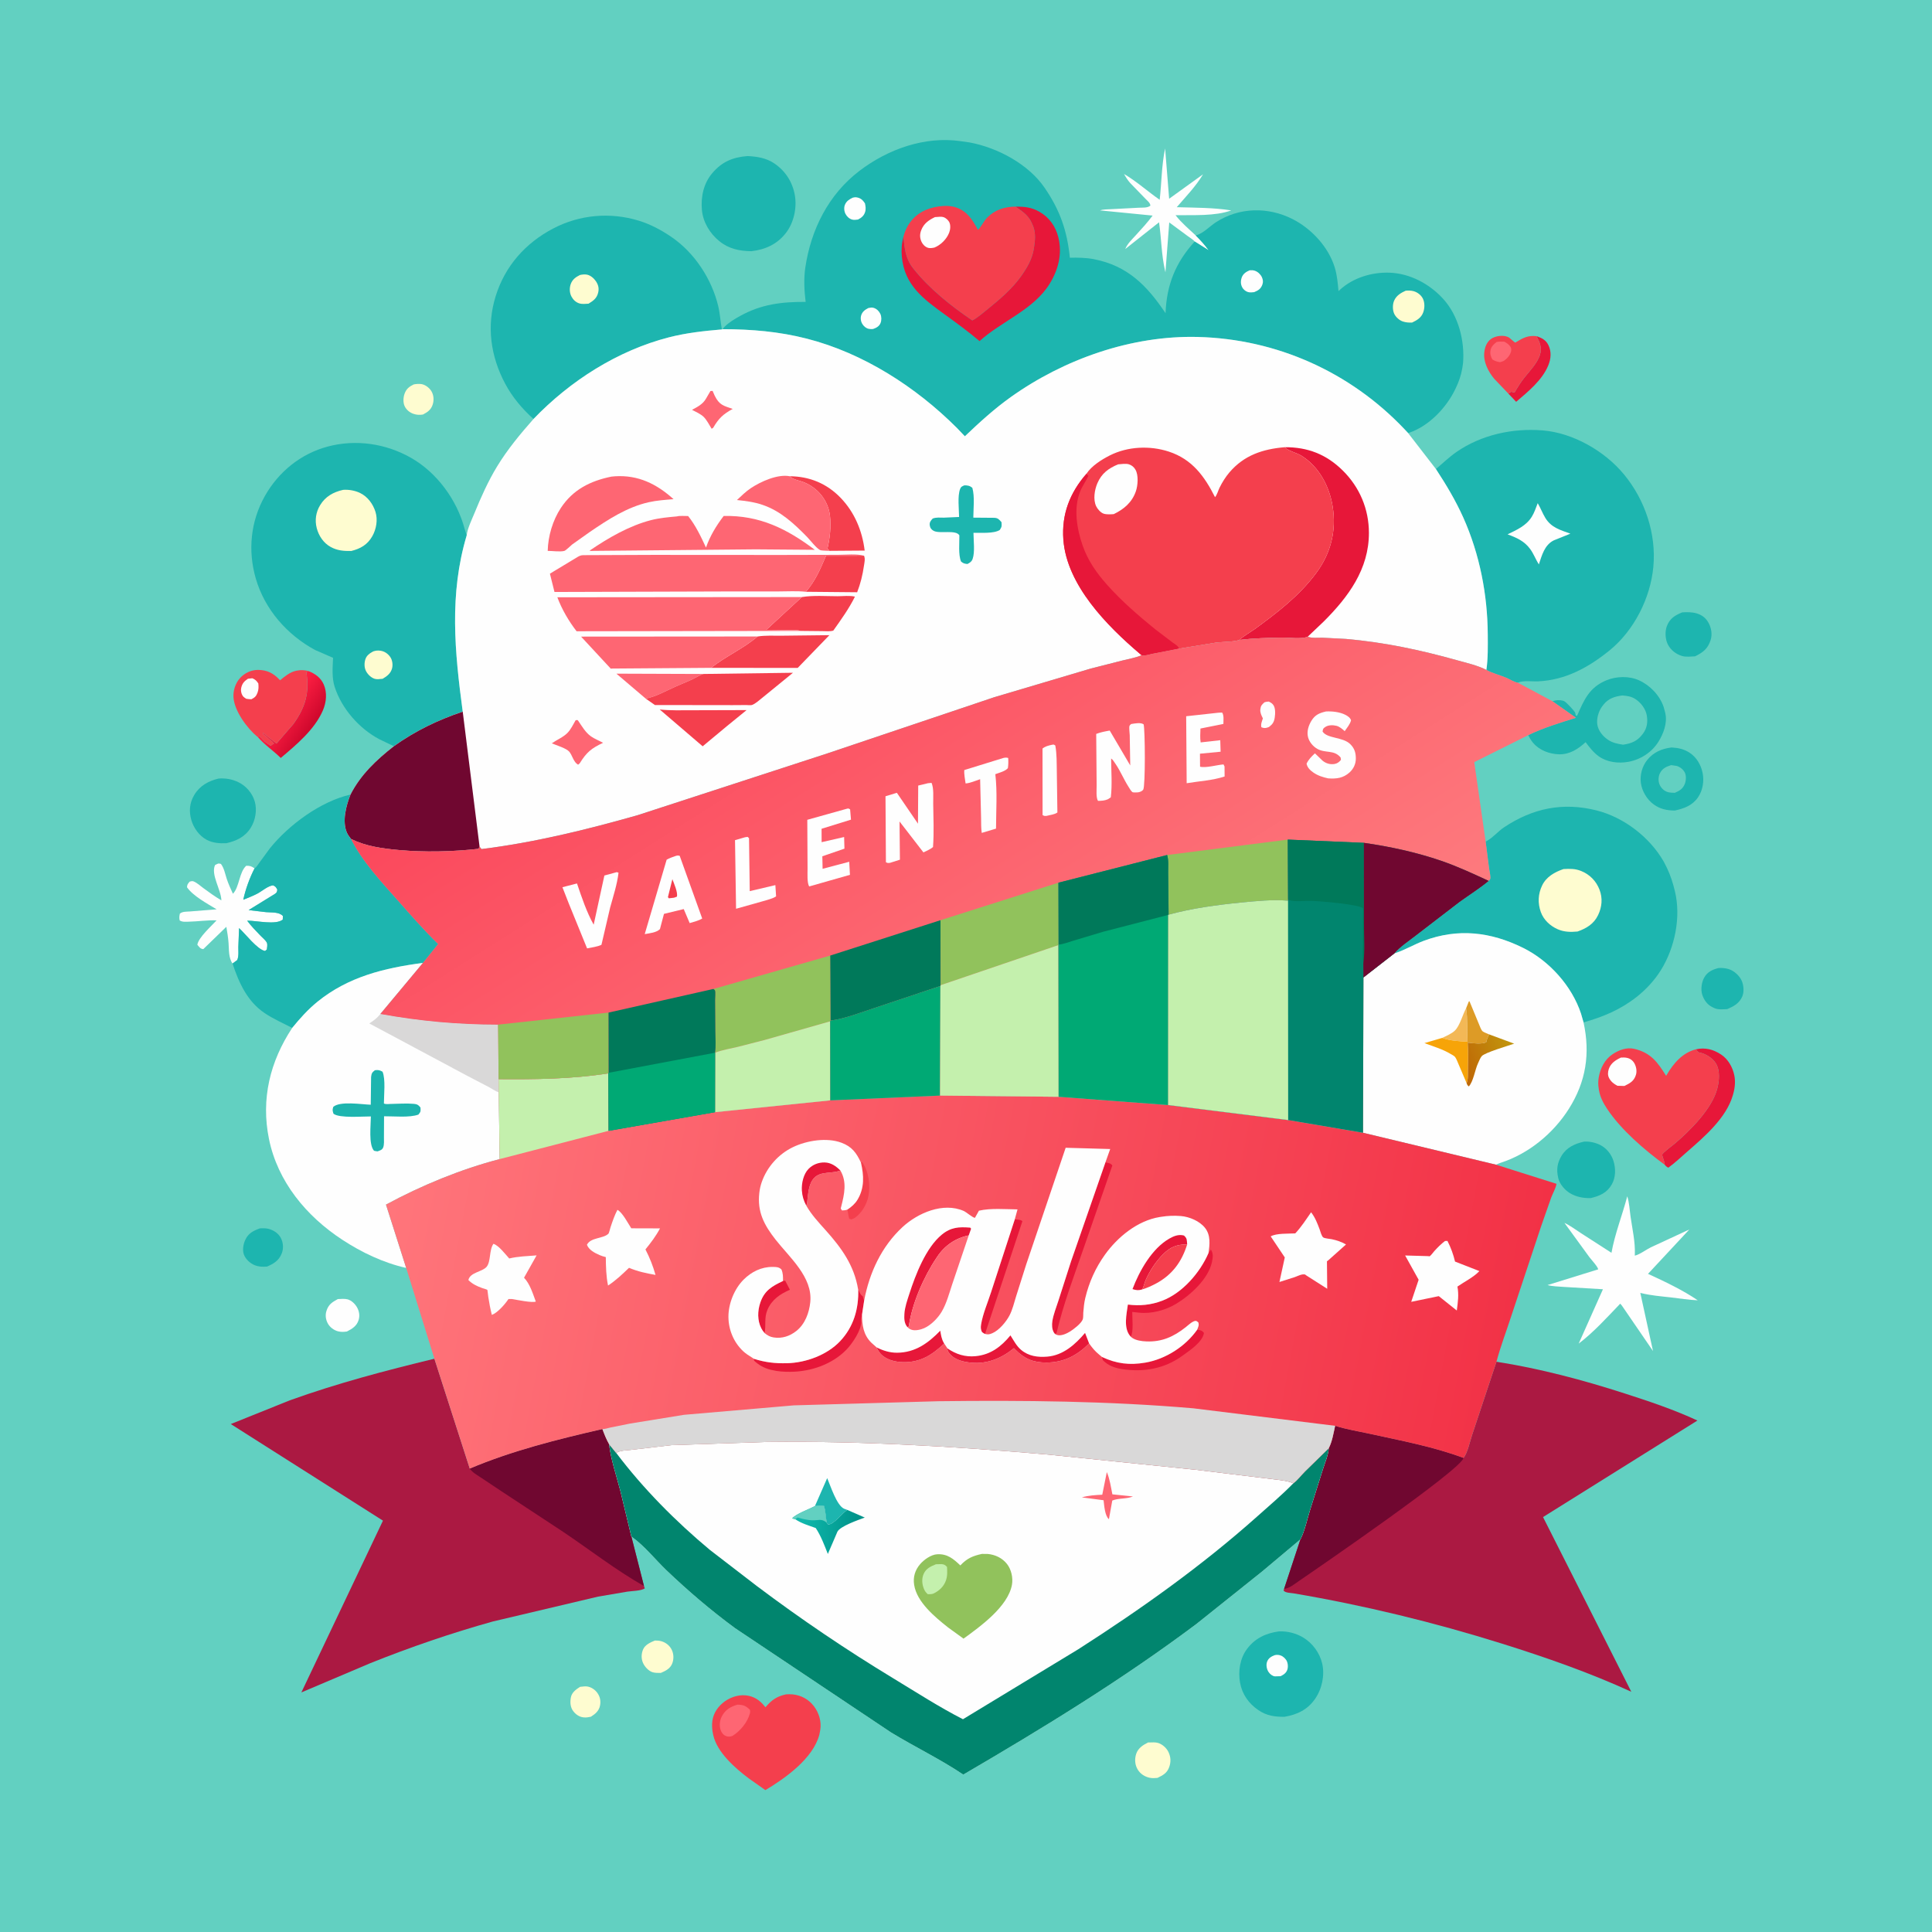 <svg version="1.1" xmlns="http://www.w3.org/2000/svg" style="display: block;" viewBox="0 0 2048 2048" width="1024" height="1024">
<defs>
	<linearGradient id="Gradient1" gradientUnits="userSpaceOnUse" x1="329.963" y1="768.425" x2="301.411" y2="748.831">
		<stop class="stop0" offset="0" stop-opacity="1" stop-color="rgb(209,9,46)"/>
		<stop class="stop1" offset="1" stop-opacity="1" stop-color="rgb(255,32,67)"/>
	</linearGradient>
	<linearGradient id="Gradient2" gradientUnits="userSpaceOnUse" x1="1550.82" y1="1126.91" x2="1599.27" y2="1108.29">
		<stop class="stop0" offset="0" stop-opacity="1" stop-color="rgb(191,105,7)"/>
		<stop class="stop1" offset="1" stop-opacity="1" stop-color="rgb(193,147,13)"/>
	</linearGradient>
	<linearGradient id="Gradient3" gradientUnits="userSpaceOnUse" x1="908.33" y1="1622.49" x2="850.638" y2="1619.82">
		<stop class="stop0" offset="0" stop-opacity="1" stop-color="rgb(0,148,139)"/>
		<stop class="stop1" offset="1" stop-opacity="1" stop-color="rgb(15,183,171)"/>
	</linearGradient>
	<linearGradient id="Gradient4" gradientUnits="userSpaceOnUse" x1="1601.49" y1="1495.74" x2="412.893" y2="1272.25">
		<stop class="stop0" offset="0" stop-opacity="1" stop-color="rgb(242,49,70)"/>
		<stop class="stop1" offset="1" stop-opacity="1" stop-color="rgb(255,117,123)"/>
	</linearGradient>
	<linearGradient id="Gradient5" gradientUnits="userSpaceOnUse" x1="837.214" y1="603.426" x2="1196.29" y2="1170.9">
		<stop class="stop0" offset="0" stop-opacity="1" stop-color="rgb(251,72,92)"/>
		<stop class="stop1" offset="1" stop-opacity="1" stop-color="rgb(253,122,126)"/>
	</linearGradient>
</defs>
<path transform="translate(0,0)" fill="rgb(98,208,193)" d="M -0 -0 L 2048 0 L 2048 2048 L -0 2048 L -0 -0 z"/>
<path transform="translate(0,0)" fill="rgb(254,252,208)" d="M 614.965 1788.08 L 615.762 1788.03 C 618.061 1787.81 620.438 1787.38 622.739 1787.78 C 626.899 1788.51 630.724 1791.11 633.18 1794.5 C 636.108 1798.54 637.022 1803.13 636.05 1808 C 634.926 1813.63 630.996 1816.91 626.36 1819.81 C 623.896 1820.38 621.62 1820.72 619.078 1820.54 C 614.332 1820.21 610.453 1817.57 607.627 1813.84 C 604.505 1809.72 604.24 1804.49 605.107 1799.5 C 606.054 1794.05 610.641 1790.81 614.965 1788.08 z"/>
<path transform="translate(0,0)" fill="rgb(254,252,208)" d="M 438.558 407.5 C 441.267 406.965 444.255 406.705 447 407.199 C 451.14 407.944 455.468 411.379 457.501 415.004 C 459.86 419.212 460.122 424.255 458.692 428.815 C 456.983 434.269 453.271 436.889 448.401 439.397 C 444.751 440.019 441.757 439.87 438.219 438.66 C 434.262 437.307 430.711 434.365 428.929 430.531 C 427.178 426.764 427.438 421.363 428.801 417.5 C 430.655 412.244 433.708 409.874 438.558 407.5 z"/>
<path transform="translate(0,0)" fill="rgb(231,23,57)" d="M 1628.83 356.341 C 1634.23 358.239 1638.6 360.287 1641.27 365.648 C 1644.76 372.649 1644.17 380.082 1641.3 387.169 C 1634.89 402.991 1619.84 415.145 1607.18 425.945 L 1598.93 417.239 L 1602.05 415.272 C 1603.29 415.675 1604.18 415.891 1605.5 416.037 C 1608.79 410.432 1612.07 405.076 1616.14 400 C 1621.87 392.866 1629.34 385.208 1632.31 376.406 C 1634.86 368.872 1632.28 362.955 1628.83 356.341 z"/>
<path transform="translate(0,0)" fill="rgb(254,252,208)" d="M 694.227 1739.03 C 696.73 1739 699.1 1739.14 701.5 1739.9 C 706.207 1741.4 710.088 1744.58 712.197 1749.1 C 714.241 1753.48 714.338 1758.68 712.67 1763.17 C 710.593 1768.76 705.637 1771.18 700.474 1773.38 C 697.667 1773.35 694.264 1773.47 691.58 1772.58 C 687.386 1771.18 683.427 1766.79 681.648 1762.84 C 679.618 1758.34 679.77 1753.16 681.622 1748.64 C 683.725 1743.51 689.485 1740.98 694.227 1739.03 z"/>
<path transform="translate(0,0)" fill="rgb(254,254,254)" d="M 358.106 1377.07 C 361.334 1376.96 365.325 1376.52 368.457 1377.35 C 372.582 1378.46 376.493 1382.26 378.5 1385.89 C 380.789 1390.04 381.553 1394.58 380.185 1399.15 C 378.253 1405.6 373.421 1408.57 367.753 1411.45 C 364.471 1411.92 361.567 1412.09 358.318 1411.25 C 353.97 1410.13 349.689 1406.94 347.526 1402.98 C 345.316 1398.93 344.646 1394.43 345.94 1390 C 348.001 1382.95 351.956 1380.43 358.106 1377.07 z"/>
<path transform="translate(0,0)" fill="rgb(254,252,208)" d="M 1217.04 1847.08 L 1218.21 1847.09 C 1221.25 1847.05 1224.63 1846.7 1227.59 1847.58 C 1232.14 1848.93 1236.65 1853 1238.66 1857.3 C 1241.14 1862.61 1241.37 1867.75 1239.37 1873.27 C 1237.09 1879.6 1232.71 1881.89 1226.93 1884.66 C 1224.16 1884.91 1221.48 1885.08 1218.72 1884.51 C 1213.55 1883.44 1208.91 1880.48 1206.11 1875.94 C 1202.99 1870.89 1202.59 1864.75 1204.4 1859.19 C 1206.37 1853.12 1211.62 1849.76 1217.04 1847.08 z"/>
<path transform="translate(0,0)" fill="rgb(29,181,175)" d="M 275.316 1302.15 C 278.561 1301.96 281.626 1301.84 284.803 1302.66 C 290.002 1304.01 295.17 1307.42 297.69 1312.27 C 300.293 1317.29 300.74 1323.48 298.637 1328.73 C 295.619 1336.26 290.267 1339.53 283.135 1342.6 C 278.588 1343.06 274.185 1342.86 269.89 1341.11 C 265.109 1339.17 260.305 1334.75 258.522 1329.81 C 256.82 1325.09 257.903 1318.93 259.936 1314.46 C 263.17 1307.34 268.274 1304.82 275.316 1302.15 z"/>
<path transform="translate(0,0)" fill="rgb(29,181,175)" d="M 1821.65 1026.16 C 1825.24 1025.9 1829.05 1026.22 1832.5 1027.29 C 1838.21 1029.05 1843.99 1034.29 1846.35 1039.76 C 1848.42 1044.58 1848.97 1051.6 1846.81 1056.5 C 1843.68 1063.6 1837.81 1066.77 1831.04 1069.68 C 1826.39 1069.92 1821.51 1070.53 1817.14 1068.57 L 1816 1068.01 L 1814.93 1067.5 C 1809.54 1064.75 1806.08 1059.72 1804.35 1054.05 C 1802.74 1048.73 1803.79 1041.2 1806.47 1036.38 C 1809.84 1030.3 1815.14 1027.82 1821.65 1026.16 z"/>
<path transform="translate(0,0)" fill="url(#Gradient1)" d="M 273.304 781.278 L 274.565 780.387 C 276.386 781.204 277.245 782.284 278.522 783.772 L 280.5 786 C 282.525 787.463 284.826 789.288 287 790.51 L 289.005 789.005 L 290.5 788.51 C 289.56 787.241 288.883 786.235 287.533 785.373 C 285.021 783.77 283.103 781.417 280.649 779.663 C 278.568 778.175 279.043 778.672 278.5 776.51 L 293.074 788.234 L 310.963 767.499 C 323.707 749.818 328.254 734.084 324.693 712.535 L 326.807 711.247 C 333.931 714.129 339.939 718.207 343.143 725.497 C 346.986 734.239 345.947 744.501 342.277 753.068 C 333.569 773.395 314.128 789.49 297.592 803.466 C 289.992 795.93 280.117 789.333 273.304 781.278 z"/>
<path transform="translate(0,0)" fill="rgb(29,181,175)" d="M 1783.24 649.128 C 1788.44 648.852 1793.5 648.742 1798.54 650.233 C 1804.34 651.948 1808.49 655.251 1811.31 660.582 C 1814.14 665.917 1815.21 672.636 1813.34 678.481 C 1810.38 687.732 1805.29 691.576 1796.81 695.745 C 1792.51 695.928 1787.26 696.605 1783.11 695.392 C 1776.67 693.509 1771.11 689.161 1768.01 683.177 C 1765.19 677.73 1764.76 669.291 1767 663.554 C 1770.16 655.451 1775.62 652.24 1783.24 649.128 z"/>
<path transform="translate(0,0)" fill="rgb(231,23,57)" d="M 1797.81 1112.31 C 1807.5 1110.19 1815.94 1112.31 1824.24 1117.71 C 1831.82 1122.64 1836.62 1131.16 1838.44 1139.89 C 1839.77 1146.24 1839.08 1153.35 1837.3 1159.5 L 1836.82 1161.22 C 1829.89 1184.97 1807.07 1204.69 1788.99 1220.44 C 1782.3 1226.26 1775.67 1232.58 1768.5 1237.79 C 1766.83 1236.94 1765.96 1236.24 1764.77 1234.79 C 1764.42 1232.87 1764.08 1231.13 1763.5 1229.26 C 1763.09 1227.96 1761.96 1225.31 1762.02 1224 C 1762.11 1222.18 1773.26 1213.99 1775.25 1212.31 C 1791.56 1198.51 1814.79 1175.32 1820.32 1154.06 C 1822.47 1145.79 1823.55 1134.7 1818.83 1127.14 C 1815.35 1121.55 1807.95 1116.91 1801.6 1115.77 C 1799.76 1115.44 1798.98 1113.74 1797.81 1112.31 z"/>
<path transform="translate(0,0)" fill="rgb(244,63,77)" d="M 1598.93 417.239 L 1583.91 401.5 C 1577.59 393.875 1572.23 383.561 1573.42 373.375 C 1574.05 367.952 1575.92 362.753 1580.43 359.392 C 1585.2 355.836 1594.81 354.537 1600 358.083 C 1601.16 358.873 1605.24 362.895 1606.29 363.152 C 1606.62 363.234 1606.88 362.793 1607.17 362.615 C 1614.68 358.088 1619.8 355.346 1628.83 356.341 C 1632.28 362.955 1634.86 368.872 1632.31 376.406 C 1629.34 385.208 1621.87 392.866 1616.14 400 C 1612.07 405.076 1608.79 410.432 1605.5 416.037 C 1604.18 415.891 1603.29 415.675 1602.05 415.272 L 1598.93 417.239 z"/>
<path transform="translate(0,0)" fill="rgb(254,102,115)" d="M 1586.56 362.5 C 1589.26 361.972 1591.76 362.104 1594.5 362.149 C 1597.38 363.657 1598.99 364.75 1600.98 367.338 C 1602.06 368.741 1602.21 370.939 1601.76 372.623 C 1600.63 376.901 1597.65 380.012 1594.17 382.5 C 1592.8 383.217 1591.49 383.537 1590 383.949 C 1586.86 383.324 1584.63 382.788 1581.95 381 C 1580.13 377.738 1579.31 374.773 1580.09 371 C 1580.89 367.15 1583.57 364.759 1586.56 362.5 z"/>
<path transform="translate(0,0)" fill="rgb(254,254,254)" d="M 1266.41 256.019 C 1265.22 254.294 1261.31 251.973 1259.54 250.61 L 1239.45 235.789 L 1235.41 288.593 L 1235.13 287.454 C 1231.11 270.404 1231.14 252.972 1228.65 235.64 L 1192.82 263.965 C 1194.95 258.497 1200 253.748 1203.91 249.452 C 1210.14 242.622 1216.32 235.972 1221.82 228.527 L 1166.17 223.034 C 1169.33 221.784 1174.11 222 1177.56 221.742 L 1207.19 220.192 C 1211.02 220.005 1216.51 220.555 1219.5 217.96 C 1219.09 214.927 1216.66 213.212 1214.64 211.129 L 1198.15 194.102 C 1195.48 191.154 1193.44 187.87 1191.49 184.425 C 1204.62 192.073 1216.73 203.059 1229.32 211.777 C 1231.37 193.481 1231.29 175.502 1235.07 157.367 L 1239.35 210.671 L 1275.27 184.766 C 1267.73 197.457 1256.99 208.458 1247.41 219.631 C 1266.36 220.186 1286.45 220.031 1305.16 223.043 C 1287.8 229.357 1264.47 227.788 1246.14 228.142 C 1252.24 236.054 1260.25 242.743 1267.52 249.572 C 1272.54 254.605 1277.12 259.527 1281.26 265.316 L 1266.41 256.019 z"/>
<path transform="translate(0,0)" fill="rgb(29,181,175)" d="M 1679.12 1210.17 C 1684.74 1209.76 1691.35 1211.19 1696.35 1213.76 C 1703.11 1217.22 1708.13 1223.53 1710.37 1230.74 C 1712.87 1238.82 1712.82 1248.1 1708.53 1255.6 C 1703.4 1264.58 1695.66 1267.77 1686.14 1270.06 C 1678.18 1270.13 1670.99 1268.89 1664.07 1264.71 C 1658.84 1261.55 1653.42 1255.31 1651.94 1249.29 L 1651.66 1248.05 C 1649.74 1239.63 1650.85 1232.51 1655.34 1225.12 C 1660.78 1216.19 1669.38 1212.42 1679.12 1210.17 z"/>
<path transform="translate(0,0)" fill="rgb(29,181,175)" d="M 1771.92 792.338 C 1779.09 792.796 1784.95 793.963 1791.04 797.92 C 1798.43 802.718 1803.06 810.757 1804.82 819.254 C 1806.63 827.99 1805 838.131 1799.76 845.5 C 1793.67 854.052 1785.16 857.03 1775.41 859.208 C 1767.07 859.109 1759.94 857.749 1753.05 852.763 C 1745.87 847.573 1740.5 838.598 1739.36 829.782 C 1738.28 821.346 1740.78 812.297 1746.1 805.64 C 1752.73 797.351 1761.62 793.605 1771.92 792.338 z"/>
<path transform="translate(0,0)" fill="rgb(98,208,193)" d="M 1771.47 811.06 L 1777 811.854 C 1780.61 812.62 1784.52 815.796 1786.08 819.142 C 1787.6 822.404 1787.29 827.342 1786.08 830.636 C 1784.11 836.031 1780.46 838.3 1775.39 840.424 C 1772.95 840.311 1770.2 840.327 1767.85 839.622 C 1764.05 838.483 1760.97 835.544 1759.34 831.928 C 1757.73 828.372 1757.78 823.609 1759.42 820.064 C 1761.9 814.709 1766.16 812.728 1771.47 811.06 z"/>
<path transform="translate(0,0)" fill="rgb(29,181,175)" d="M 231.725 825.298 C 238.845 824.734 246.058 825.958 252.5 829.048 C 260.767 833.014 267.387 840.589 269.992 849.399 C 272.708 858.584 270.811 869.484 265.784 877.5 C 259.723 887.165 250.666 891.379 239.994 893.827 C 232.886 894.191 225.434 893.619 219.019 890.188 C 211.292 886.056 205.299 877.796 202.872 869.456 C 200.17 860.171 200.861 851.222 205.86 842.796 C 211.685 832.977 220.889 827.835 231.725 825.298 z"/>
<path transform="translate(0,0)" fill="rgb(254,254,254)" d="M 246.504 1021.36 C 242.199 1015.41 242.797 1006.66 242.278 999.568 C 241.856 993.797 240.902 988.152 239.928 982.452 L 215.5 1006.13 C 212.057 1005.71 211.464 1004.03 209.209 1001.5 C 210.202 993.958 224.319 981.443 229.598 975.629 C 220.015 975.221 209.921 976.813 200.254 977.021 C 196.749 977.096 193.641 977.593 190.5 975.746 C 189.842 972.858 190.06 971.318 190.661 968.5 C 193.536 966.085 197.601 966.483 201.31 966.187 L 229.664 963.927 C 219.953 958.046 204.645 949.827 198.199 940.5 C 198.534 937.281 199.017 937.004 201.149 934.5 C 202.669 934.211 203.674 933.72 205.175 934.313 C 208.804 935.749 212.224 938.939 215.351 941.261 C 221.629 945.924 227.918 950.445 234.679 954.386 C 234.305 942.949 223.236 927.039 227.978 916.979 C 230.689 915.692 231.257 914.83 234.193 915.78 C 237.648 920.346 238.562 926.231 240.34 931.593 C 242.145 937.036 244.532 942.212 246.916 947.417 C 253.83 940.294 253.389 924.704 261 917.74 C 265.01 917.65 266.561 918.24 269.839 920.513 C 264.61 930.636 260.292 942.651 257.887 953.768 C 262.812 951.759 267.885 949.837 272.606 947.384 C 277.612 944.784 284.077 938.933 289.53 938.5 C 292.288 939.892 292.417 940.282 293.959 943 C 293.52 945.739 293.639 945.92 291.335 947.627 L 263.531 964.74 L 282 966.914 C 287.772 967.469 295.803 966.487 299.891 971 L 299.724 974.825 C 292.174 980.89 271.95 975.781 262.001 975.966 C 266.203 981.621 271.399 986.948 276.311 992.024 C 278.223 993.998 281.908 996.974 282.933 999.45 C 283.721 1001.35 283.11 1004.49 282.882 1006.5 L 281 1008.1 C 272.746 1006.63 260.184 989.928 253.43 983.814 L 252.648 1003.98 C 252.615 1008.63 253.274 1013.3 251.5 1017.69 L 246.504 1021.36 z"/>
<path transform="translate(0,0)" fill="rgb(244,63,77)" d="M 273.304 781.278 L 273.021 781.18 C 262.026 772.1 248.413 753.734 247.5 739.133 C 247.055 732.019 249.538 724.268 254.294 718.943 C 259.099 713.563 266.208 710.058 273.5 710.127 C 282.889 710.215 289.493 713.427 295.877 720.07 L 296.878 721.129 C 301.863 717.066 307.341 712.416 313.775 711.077 L 315 710.849 C 319.345 710.012 322.485 710.326 326.807 711.247 L 324.693 712.535 C 328.254 734.084 323.707 749.818 310.963 767.499 L 293.074 788.234 L 278.5 776.51 C 279.043 778.672 278.568 778.175 280.649 779.663 C 283.103 781.417 285.021 783.77 287.533 785.373 C 288.883 786.235 289.56 787.241 290.5 788.51 L 289.005 789.005 L 287 790.51 C 284.826 789.288 282.525 787.463 280.5 786 L 278.522 783.772 C 277.245 782.284 276.386 781.204 274.565 780.387 L 273.304 781.278 z"/>
<path transform="translate(0,0)" fill="rgb(254,254,254)" d="M 262.831 719.5 L 267.5 718.978 C 270.742 720.413 271.909 721.551 273.844 724.5 C 274.187 727.946 274.227 730.841 273.027 734.146 C 271.606 738.061 270.087 739.397 266.5 741.247 C 264.665 741.3 262.837 740.958 261.019 740.723 C 259.568 739.775 258.048 738.915 257.12 737.396 C 255.651 734.993 255.074 731.886 255.697 729.143 C 256.769 724.42 258.885 722.138 262.831 719.5 z"/>
<path transform="translate(0,0)" fill="rgb(29,181,175)" d="M 1355.77 1729.34 C 1364.74 1728.95 1373.86 1731.27 1381.54 1735.9 C 1391.34 1741.8 1398.98 1752.19 1401.56 1763.37 C 1404.46 1775.93 1401.34 1790.31 1394.05 1800.86 C 1386.07 1812.43 1374.91 1817.65 1361.46 1819.9 C 1351.17 1819.87 1342.94 1818.86 1334.07 1812.89 C 1323.74 1805.94 1316.7 1796 1314.5 1783.67 C 1312.35 1771.64 1314.39 1758 1321.85 1748.02 C 1330.42 1736.56 1341.89 1731.22 1355.77 1729.34 z"/>
<path transform="translate(0,0)" fill="rgb(254,254,254)" d="M 1351.36 1754.5 C 1352.62 1754.24 1353.76 1754.11 1355.05 1754.28 C 1358.53 1754.72 1361.15 1756.54 1363.21 1759.35 C 1365.13 1761.96 1365.62 1766.27 1364.79 1769.36 C 1363.76 1773.22 1360.86 1775.18 1357.5 1776.84 L 1351.5 1777.02 C 1348.78 1776.75 1346.31 1774.68 1344.8 1772.5 C 1342.76 1769.56 1341.92 1765.09 1343.1 1761.66 C 1344.46 1757.71 1347.69 1755.87 1351.36 1754.5 z"/>
<path transform="translate(0,0)" fill="rgb(254,254,254)" d="M 1724.96 1268.13 C 1727.13 1274.84 1727.53 1283.25 1728.55 1290.29 C 1730.4 1303.07 1733.43 1316.17 1733.01 1329.11 L 1732.93 1331.02 C 1737.82 1330.09 1744.91 1324.67 1749.8 1322.29 L 1790.77 1303.3 L 1746.96 1350.34 C 1764.52 1358.41 1783.75 1367.48 1799.69 1378.38 C 1790.11 1378 1780.52 1376.35 1771 1375.29 C 1760.55 1374.12 1750.12 1373.28 1739.87 1370.78 L 1738.79 1370.51 L 1752.25 1432.14 L 1720.27 1385.44 C 1719.38 1384.03 1718.63 1383.12 1717.5 1381.94 C 1703.7 1396.32 1689.43 1412.2 1673.49 1424.25 L 1699.18 1366.66 L 1657.72 1364.19 C 1652.17 1363.72 1645.8 1363.71 1640.44 1362.22 L 1694.14 1345.57 C 1693.74 1342.68 1686.89 1335.37 1684.89 1332.72 L 1658.36 1296.29 C 1664.39 1299.06 1670.32 1303.63 1675.94 1307.23 L 1708.23 1328.02 C 1711.78 1307.94 1719.79 1287.96 1724.96 1268.13 z"/>
<path transform="translate(0,0)" fill="rgb(29,181,175)" d="M 792.41 165.434 C 802.651 165.937 812.228 167.403 820.957 173.341 C 832.748 181.361 840.308 193.318 842.641 207.366 C 844.86 220.725 841.366 236.307 833.053 247 C 823.779 258.93 811.212 264.616 796.467 266.285 C 783.773 266.09 772.675 263.861 762.5 255.617 C 752.53 247.538 745.173 235.444 744.048 222.5 C 742.839 208.593 745.774 194.497 754.992 183.617 C 765.324 171.423 776.718 166.665 792.41 165.434 z"/>
<path transform="translate(0,0)" fill="rgb(29,181,175)" d="M 1645.54 743.242 L 1649.04 742.434 C 1651.78 741.969 1656.32 742.077 1658.71 743.629 C 1660.82 744.995 1668.62 753.195 1669.75 755.5 C 1669.99 755.974 1670.27 758.408 1670.44 758.551 C 1670.82 758.859 1671.41 758.517 1671.9 758.5 C 1679.16 741.77 1684.91 728.459 1703 721.094 C 1713.63 716.767 1726.98 716.407 1737.52 721.203 C 1749.22 726.527 1759.35 737.105 1763.53 749.374 L 1764.92 754.5 L 1765.27 755.909 C 1767.69 766.279 1763.36 777.784 1757.86 786.5 C 1750.85 797.611 1738.97 805.245 1726.09 807.565 C 1715.63 809.451 1703.76 808.06 1694.94 801.865 C 1689.33 797.931 1684.85 792.17 1680.81 786.721 C 1672.84 794.058 1663.83 799.913 1652.5 799.579 C 1642.44 799.283 1631.9 795.35 1625.27 787.581 C 1623.1 785.042 1621.36 782.326 1620.05 779.257 C 1635.82 771.508 1653.82 766.198 1670.54 760.851 L 1645.54 743.242 z"/>
<path transform="translate(0,0)" fill="rgb(98,208,193)" d="M 1719.75 737.228 C 1725 737.689 1729.24 738.162 1733.74 741.145 C 1739.59 745.033 1744.48 751.454 1745.69 758.5 C 1746.86 765.319 1745.92 771.852 1741.77 777.5 C 1735.91 785.477 1729.95 787.983 1720.5 789.416 C 1714.76 788.496 1709.59 787.563 1704.67 784.271 C 1699.17 780.593 1694.44 774.973 1693.26 768.307 C 1692.16 762.14 1694.52 753.984 1698.2 749.022 L 1698.99 748 L 1699.76 746.977 C 1704.95 740.357 1711.77 738.248 1719.75 737.228 z"/>
<path transform="translate(0,0)" fill="rgb(244,63,77)" d="M 833.097 1796.11 C 835.434 1795.96 837.759 1795.87 840.095 1796.1 C 849.188 1797.02 857.042 1801.22 862.667 1808.5 C 868.054 1815.47 870.949 1824.82 869.537 1833.59 L 869.288 1835 L 868.502 1839.02 C 861.699 1864.24 832.49 1884.92 811.345 1897.61 L 793.751 1885.18 C 779.405 1874.43 760.111 1857.62 756.079 1839.31 L 755.809 1838 C 755.024 1834.38 754.733 1830.95 754.868 1827.24 C 755.187 1818.48 759.215 1811.23 765.759 1805.53 C 772.312 1799.83 781.889 1796.2 790.632 1797.15 C 799.159 1798.08 805.251 1802.15 810.496 1808.66 L 811.382 1809.78 C 817.984 1802.08 823.264 1798.31 833.097 1796.11 z"/>
<path transform="translate(0,0)" fill="rgb(254,102,115)" d="M 781.672 1807.01 C 787.967 1807.18 790.466 1808.08 794.995 1812.5 C 795.152 1813.73 795.3 1814.78 794.987 1816 C 792.515 1825.66 784.78 1834.92 776.5 1840.12 C 773.735 1841.04 771.692 1841.32 769 1840.03 C 766.359 1838.77 764.841 1836.55 763.897 1833.84 C 762.233 1829.06 762.955 1823.71 765.252 1819.29 C 768.87 1812.32 774.405 1809.19 781.672 1807.01 z"/>
<path transform="translate(0,0)" fill="rgb(244,63,77)" d="M 1764.77 1234.79 C 1743.14 1218.89 1718.44 1197.8 1703.5 1175.27 C 1699.46 1169.17 1696.15 1162.82 1694.95 1155.53 L 1694.72 1154 C 1694.06 1149.86 1694.03 1146.23 1694.74 1142.08 C 1696.39 1132.43 1701.02 1123.14 1709.31 1117.58 C 1716.04 1113.08 1724.31 1109.92 1732.42 1111.83 C 1749.89 1115.93 1757.23 1126.05 1766.17 1140.47 L 1766.92 1139.17 C 1774.07 1127.06 1783.58 1115.89 1797.81 1112.31 C 1798.98 1113.74 1799.76 1115.44 1801.6 1115.77 C 1807.95 1116.91 1815.35 1121.55 1818.83 1127.14 C 1823.55 1134.7 1822.47 1145.79 1820.32 1154.06 C 1814.79 1175.32 1791.56 1198.51 1775.25 1212.31 C 1773.26 1213.99 1762.11 1222.18 1762.02 1224 C 1761.96 1225.31 1763.09 1227.96 1763.5 1229.26 C 1764.08 1231.13 1764.42 1232.87 1764.77 1234.79 z"/>
<path transform="translate(0,0)" fill="rgb(254,254,254)" d="M 1718.3 1121.05 C 1720.61 1120.94 1722.75 1120.91 1725.02 1121.45 C 1728.27 1122.23 1731.01 1124.34 1732.6 1127.3 C 1734.56 1130.96 1735.36 1135.54 1734.12 1139.5 C 1732.05 1146.13 1727.79 1148.29 1721.91 1151.17 L 1714.5 1150.97 C 1710.7 1148.89 1707.96 1146.87 1705.81 1143 C 1704.11 1139.93 1704.3 1136.52 1705.37 1133.28 C 1707.48 1126.94 1712.56 1123.75 1718.3 1121.05 z"/>
<path transform="translate(0,0)" fill="rgb(29,181,175)" d="M 269.839 920.513 C 271.716 919.465 273.433 916.558 274.732 914.782 L 285.937 899.47 C 305.947 874.513 340.057 849.329 371.567 842.288 C 366.94 853.785 362.536 870.509 367.676 882.495 C 368.741 884.98 370.527 887.224 372.139 889.379 C 383.712 912.972 404.439 935.044 421.824 954.678 C 435.66 970.305 449.478 986.187 464.443 1000.74 L 448.349 1020.71 C 407.663 1026.04 369.218 1035.34 336.581 1061.83 C 326.518 1069.99 317.889 1079.62 309.733 1089.63 C 300.002 1084.6 289.591 1080.04 280.5 1073.91 C 262.177 1061.56 253.17 1041.69 246.504 1021.36 L 251.5 1017.69 C 253.274 1013.3 252.615 1008.63 252.648 1003.98 L 253.43 983.814 C 260.184 989.928 272.746 1006.63 281 1008.1 L 282.882 1006.5 C 283.11 1004.49 283.721 1001.35 282.933 999.45 C 281.908 996.974 278.223 993.998 276.311 992.024 C 271.399 986.948 266.203 981.621 262.001 975.966 C 271.95 975.781 292.174 980.89 299.724 974.825 L 299.891 971 C 295.803 966.487 287.772 967.469 282 966.914 L 263.531 964.74 L 291.335 947.627 C 293.639 945.92 293.52 945.739 293.959 943 C 292.417 940.282 292.288 939.892 289.53 938.5 C 284.077 938.933 277.612 944.784 272.606 947.384 C 267.885 949.837 262.812 951.759 257.887 953.768 C 260.292 942.651 264.61 930.636 269.839 920.513 z"/>
<path transform="translate(0,0)" fill="rgb(29,181,175)" d="M 565.546 444.131 C 553.598 433.445 543.129 421.04 535.564 406.843 C 520.042 377.715 515.565 345.759 525.423 313.961 C 535.319 282.04 556.957 257.645 586.464 242.192 C 614.442 227.54 646.853 224.699 677 233.892 C 689.566 237.723 701.015 243.855 711.828 251.249 C 736.306 267.987 754.526 295.84 761.377 324.619 C 763.3 332.698 763.695 341.039 765.226 349.207 C 746.192 350.83 727.56 352.837 709.005 357.609 C 654.585 371.607 604.245 403.793 565.546 444.131 z"/>
<path transform="translate(0,0)" fill="rgb(254,252,208)" d="M 614.776 291.5 C 617.066 290.989 619.886 290.656 622.195 291.119 C 626.031 291.888 629.585 295.009 631.714 298.177 C 634.232 301.925 635.138 305.584 634.127 310 C 632.713 316.18 629.066 318.754 623.868 321.919 C 620.696 322.103 617.093 322.564 614.021 321.585 C 610.4 320.431 607.624 317.806 605.848 314.5 C 603.677 310.457 603.496 305.457 604.997 301.144 C 606.687 296.289 610.354 293.685 614.776 291.5 z"/>
<path transform="translate(0,0)" fill="rgb(29,181,175)" d="M 1574.84 892.11 L 1576.49 891.216 C 1582.86 887.65 1587.97 881.261 1594.18 877.106 C 1624.61 856.773 1656.63 850.061 1692.45 859.095 C 1721.45 866.413 1748.85 887.494 1763.72 913.5 L 1767.01 920 C 1770.91 928.145 1773.38 936.063 1775.49 944.805 C 1782.13 972.311 1775.38 1004.69 1760.56 1028.49 C 1753.94 1039.12 1744.74 1049.05 1734.91 1056.77 C 1717.62 1070.36 1699.57 1077.82 1678.63 1083.8 L 1675.94 1074.5 C 1666.23 1045.07 1642.17 1018.42 1614.49 1004.75 C 1580.09 987.757 1545.56 983.735 1509.25 997.307 C 1499.03 1001.13 1489.27 1007.02 1479.05 1010.34 L 1478.06 1010.65 C 1484.02 1003.56 1493.21 997.6 1500.51 991.876 L 1546.83 956.296 C 1557.15 948.782 1568.21 941.952 1577.99 933.777 L 1578.46 933.385 C 1578.55 933.27 1579.81 931.525 1579.81 931.5 C 1580.21 928.826 1578.88 923.512 1578.5 920.7 L 1574.84 892.11 z"/>
<path transform="translate(0,0)" fill="rgb(254,252,208)" d="M 1657.37 921.236 C 1664.09 920.902 1669.71 920.704 1676.09 923.288 C 1685.19 926.967 1692.04 933.928 1695.57 943.144 C 1699.02 952.151 1698.17 961.392 1694.07 970 C 1689.57 979.429 1681.65 984.153 1672.22 987.46 C 1664.96 988.136 1657.96 988.027 1651.15 985.006 C 1643.23 981.49 1636.3 975.087 1633.34 966.831 C 1629.93 957.337 1630.38 947.637 1634.75 938.576 C 1639.22 929.302 1648.07 924.437 1657.37 921.236 z"/>
<path transform="translate(0,0)" fill="rgb(29,181,175)" d="M 1522.15 497.213 C 1529.32 491.138 1536.16 484.485 1543.89 479.134 C 1570.3 460.872 1603.37 453.698 1635.18 456.234 C 1667.55 458.814 1701.16 478.195 1721.61 503.026 C 1743.85 530.03 1755.9 565.947 1752.6 601.017 C 1749.47 634.21 1732.06 668.515 1706.07 689.562 C 1683.95 707.473 1659.56 720.898 1630.6 722.241 C 1623.97 722.549 1614.99 721.041 1608.93 723.66 C 1605.46 723.243 1599.99 719.843 1596.61 718.42 C 1589.81 715.556 1582.03 713.667 1575.62 710.146 C 1577.42 697.891 1577.14 685.032 1577.08 672.659 C 1576.86 630.421 1568.53 587.576 1551.27 548.923 C 1543.09 530.623 1533.09 513.94 1522.15 497.213 z"/>
<path transform="translate(0,0)" fill="rgb(254,254,254)" d="M 1630.05 533.374 C 1633.03 538.386 1635.07 543.998 1638.11 549 C 1644.4 559.343 1653.95 561.779 1664.68 565.714 L 1647 572.842 C 1637.18 577.792 1634.46 588.72 1631.24 598.33 C 1627.92 593.048 1625.75 587.061 1622.05 581.994 C 1615.85 573.508 1607.63 569.954 1598.09 566.431 C 1607.77 561.688 1617.73 557.423 1623.69 547.906 C 1626.44 543.508 1628.18 538.202 1630.05 533.374 z"/>
<path transform="translate(0,0)" fill="rgb(254,254,254)" d="M 1478.06 1010.65 L 1479.05 1010.34 C 1489.27 1007.02 1499.03 1001.13 1509.25 997.307 C 1545.56 983.735 1580.09 987.757 1614.49 1004.75 C 1642.17 1018.42 1666.23 1045.07 1675.94 1074.5 L 1678.63 1083.8 C 1685.86 1116.87 1681.22 1146.72 1663 1175.5 C 1646.5 1201.56 1620.26 1223.16 1590.74 1232.6 C 1589.03 1233.15 1587.48 1233.86 1585.86 1234.62 L 1444.86 1200.77 L 1445.28 1036.16 L 1478.06 1010.65 z"/>
<path transform="translate(0,0)" fill="rgb(243,184,86)" d="M 1528.8 1100.22 C 1533.05 1098.19 1538.92 1095.73 1542.29 1092.4 C 1547.54 1087.22 1550.45 1075.58 1554.15 1068.77 C 1555.92 1080.46 1555.03 1092.41 1555.64 1104.19 C 1546.99 1103.83 1536.92 1103.22 1528.8 1100.22 z"/>
<path transform="translate(0,0)" fill="rgb(221,155,38)" d="M 1554.15 1068.77 L 1557 1061.61 L 1557.7 1061.34 L 1567.57 1085.2 C 1568.48 1087.28 1569.96 1091.68 1571.56 1093.16 C 1572.81 1094.32 1576.91 1095.71 1578.58 1096.5 L 1578.14 1097.37 C 1576.92 1099.86 1576.09 1102 1575.5 1104.71 C 1571.5 1107.14 1560.57 1105.89 1555.82 1105.21 L 1555.64 1104.19 C 1555.03 1092.41 1555.92 1080.46 1554.15 1068.77 z"/>
<path transform="translate(0,0)" fill="rgb(247,164,8)" d="M 1528.8 1100.22 C 1536.92 1103.22 1546.99 1103.83 1555.64 1104.19 L 1555.82 1105.21 C 1556.47 1114.9 1556.3 1124.51 1556.07 1134.21 C 1555.96 1138.66 1556.49 1144.01 1554.67 1148.13 L 1546.23 1128.38 C 1545.19 1126.09 1543.9 1122.31 1542.39 1120.37 C 1541.48 1119.2 1538.66 1117.82 1537.35 1117.03 C 1529.15 1112.1 1518.92 1109.1 1509.96 1105.74 L 1528.8 1100.22 z"/>
<path transform="translate(0,0)" fill="url(#Gradient2)" d="M 1578.58 1096.5 L 1605.09 1106.31 C 1598.65 1108.6 1574.27 1115.64 1570.71 1119.55 C 1569.23 1121.17 1567.73 1125.08 1566.76 1127.12 C 1563.54 1133.96 1561.89 1146.46 1557 1151.66 C 1555.56 1150.52 1555.22 1149.87 1554.67 1148.13 C 1556.49 1144.01 1555.96 1138.66 1556.07 1134.21 C 1556.3 1124.51 1556.47 1114.9 1555.82 1105.21 C 1560.57 1105.89 1571.5 1107.14 1575.5 1104.71 C 1576.09 1102 1576.92 1099.86 1578.14 1097.37 L 1578.58 1096.5 z"/>
<path transform="translate(0,0)" fill="rgb(254,254,254)" d="M 448.349 1020.71 L 403.211 1074.86 C 445.241 1082.49 485.314 1086.1 528.004 1086.16 L 528.541 1143.94 L 528.689 1157.95 L 529.706 1228.67 C 488.403 1239.43 446.64 1256.68 409.166 1276.94 L 430.58 1344.07 C 406.534 1338.67 383.268 1327.6 362.748 1314.13 C 324.735 1289.19 294.337 1252.68 285.112 1207.33 C 276.489 1164.93 286.228 1125.25 309.733 1089.63 C 317.889 1079.62 326.518 1069.99 336.581 1061.83 C 369.218 1035.34 407.663 1026.04 448.349 1020.71 z"/>
<path transform="translate(0,0)" fill="rgb(29,181,175)" d="M 397.397 1134.5 C 400.851 1134.01 402.49 1134.36 405.5 1136.05 C 408.86 1143.84 406.964 1160.91 406.953 1169.74 C 408.931 1170.81 412.218 1170.23 414.469 1170.21 C 422.262 1170.12 430.789 1169.41 438.5 1170.11 C 442.238 1170.45 443.385 1171.19 445.727 1174.02 C 445.927 1178.07 446.235 1178.14 443.56 1181.5 C 434.074 1184.98 417.53 1183.19 407.106 1183.29 L 406.997 1205.39 C 406.965 1208.74 407.43 1213.36 406.114 1216.5 C 405.014 1219.13 402.668 1219.51 400.279 1220.5 C 399.078 1220.46 397.689 1220.08 396.5 1219.86 C 390.51 1213.37 393.13 1192.24 393.142 1183.47 C 384.231 1183.38 359.872 1185.53 353.5 1180.6 C 352.51 1177.24 352.207 1176.78 353.302 1173.28 C 360.686 1167.01 382.946 1170.68 393.01 1171.06 L 393.373 1141.64 C 393.899 1137.71 394.335 1136.88 397.397 1134.5 z"/>
<path transform="translate(0,0)" fill="rgb(217,216,216)" d="M 528.689 1157.95 C 525.418 1156.91 521.578 1154.14 518.488 1152.49 L 495.174 1140.33 L 391.471 1084.89 C 395.711 1082.14 399.129 1079.71 402.428 1075.81 L 403.211 1074.86 C 445.241 1082.49 485.314 1086.1 528.004 1086.16 L 528.541 1143.94 L 528.689 1157.95 z"/>
<path transform="translate(0,0)" fill="rgb(29,181,175)" d="M 417.509 791.026 L 402.054 783.592 C 380.641 772.27 362.143 751.123 354.734 728.01 C 351.592 718.212 352.648 707.458 353.047 697.31 L 334 689.027 C 304.225 672.889 280.621 645.971 271.138 613.231 C 262.602 583.76 265.607 552.791 280.68 525.968 C 295.12 500.272 318.696 481.043 347.288 473.401 C 377.306 465.378 409.17 470.149 435.978 485.48 C 463.232 501.066 484.333 529.971 492.427 560.232 L 494.712 567.511 C 476.028 630.037 481.983 690.789 490.511 754.392 C 464.093 763.281 440.247 774.761 417.509 791.026 z"/>
<path transform="translate(0,0)" fill="rgb(254,252,208)" d="M 395.641 690.5 C 398.205 689.644 400.369 689.41 403.078 689.753 C 407.503 690.314 411.204 692.86 413.721 696.5 C 415.929 699.694 416.579 704.604 415.649 708.332 C 414.29 713.782 410.207 716.907 405.582 719.561 L 404.74 719.619 C 402.316 719.833 399.585 720.313 397.218 719.576 C 393.42 718.392 389.96 715.036 388.106 711.599 C 386.059 707.805 386.017 702.979 387.299 698.911 C 388.621 694.714 391.971 692.492 395.641 690.5 z"/>
<path transform="translate(0,0)" fill="rgb(254,252,208)" d="M 363.725 519.275 C 369.507 518.791 376.311 519.988 381.559 522.506 C 389.679 526.403 395.374 534.137 398.03 542.615 C 400.643 550.954 398.914 560.929 394.664 568.4 C 389.508 577.462 382.15 581.625 372.342 584.075 C 364.438 584.187 357.631 583.712 350.5 579.784 C 342.946 575.623 337.877 568.033 335.75 559.817 C 333.58 551.435 334.844 542.896 339.338 535.511 C 345.004 526.198 353.408 521.595 363.725 519.275 z"/>
<path transform="translate(0,0)" fill="rgb(171,25,66)" d="M 682.651 1681.27 L 683.5 1683.76 C 679.742 1686.38 669.872 1686.51 665.164 1687.18 L 633.977 1692.48 L 522.431 1718.84 C 478.645 1731.04 434.816 1746.1 392.614 1763 L 319.456 1794.04 L 405.956 1611.95 L 244.651 1509.55 L 307.235 1484.4 C 357.719 1466.26 408.389 1452.92 460.47 1440.31 L 497.971 1556.77 C 542.712 1537.85 591.33 1525.68 638.59 1514.88 C 640.667 1520.42 642.702 1525.67 645.638 1530.83 C 647.59 1547.26 653.41 1564.3 657.593 1580.3 L 669.284 1628.84 L 682.651 1681.27 z"/>
<path transform="translate(0,0)" fill="rgb(112,7,48)" d="M 497.971 1556.77 C 542.712 1537.85 591.33 1525.68 638.59 1514.88 C 640.667 1520.42 642.702 1525.67 645.638 1530.83 C 647.59 1547.26 653.41 1564.3 657.593 1580.3 L 669.284 1628.84 L 682.651 1681.27 C 652.797 1664.37 625.294 1642.84 596.829 1623.73 L 533.116 1581.82 L 509.006 1565.78 C 505.044 1563.12 500.703 1560.77 497.971 1556.77 z"/>
<path transform="translate(0,0)" fill="rgb(171,25,66)" d="M 1551.38 1545.48 C 1555.67 1540.26 1558.26 1527.65 1560.51 1521.05 L 1586.31 1443.5 C 1632.42 1450.73 1677.65 1462.75 1722.04 1477.05 C 1748.32 1485.52 1774.25 1494.18 1799.35 1505.82 L 1635.68 1608.16 L 1729.24 1793.33 C 1685.21 1773.14 1638.6 1756.87 1592.4 1742.39 C 1520.11 1719.73 1446.12 1701.73 1371.42 1689.04 C 1368.32 1688.52 1362.2 1688.58 1360.6 1685.93 L 1361.2 1684.29 L 1378.54 1631.74 C 1383.28 1622.41 1385.62 1610.32 1388.84 1600.27 L 1402.23 1557.78 C 1404.49 1550.49 1407.91 1542.75 1408.57 1535.16 C 1412.2 1528 1413.6 1519.18 1415.3 1511.41 C 1427.07 1515.25 1439.92 1517.24 1452.04 1519.9 C 1485.42 1527.25 1519.29 1533.49 1551.38 1545.48 z"/>
<path transform="translate(0,0)" fill="rgb(112,7,48)" d="M 1415.3 1511.41 C 1427.07 1515.25 1439.92 1517.24 1452.04 1519.9 C 1485.42 1527.25 1519.29 1533.49 1551.38 1545.48 C 1549.06 1557.75 1397.25 1662.07 1376.96 1675.89 C 1372.16 1679.15 1367.09 1683.59 1361.2 1684.29 L 1378.54 1631.74 C 1383.28 1622.41 1385.62 1610.32 1388.84 1600.27 L 1402.23 1557.78 C 1404.49 1550.49 1407.91 1542.75 1408.57 1535.16 C 1412.2 1528 1413.6 1519.18 1415.3 1511.41 z"/>
<path transform="translate(0,0)" fill="rgb(29,181,175)" d="M 766.022 348.95 C 766.688 347.923 767.48 346.979 768.348 346.116 C 772.87 341.623 778.946 338.05 784.5 334.974 C 807.195 322.402 828.592 319.916 854.017 320.022 C 852.554 308.217 851.916 295.426 853.662 283.637 C 859.625 243.379 878.201 206.127 911.102 181.079 C 941.087 158.249 980.084 144.148 1018.23 149.624 L 1028 151.029 C 1057.5 156.576 1090.15 173.921 1107.39 199.116 C 1123.71 222.984 1131.2 244.607 1134.11 273.223 C 1142.32 272.988 1151.29 273.152 1159.36 274.706 C 1195.38 281.642 1215.98 302.85 1235.51 331.993 C 1236.76 301.625 1246.06 278.536 1266.41 256.019 L 1281.26 265.316 C 1277.12 259.527 1272.54 254.605 1267.52 249.572 L 1268.44 249.3 C 1276.02 246.936 1282.14 240.032 1288.78 235.703 C 1313.55 219.55 1344.4 219.048 1370.45 232.377 C 1390.39 242.575 1408.27 261.887 1414.88 283.5 C 1417.37 291.648 1418.12 300.159 1418.87 308.603 L 1419.9 307.627 C 1433.94 294.515 1453.97 288.379 1473 289.062 C 1494.81 289.845 1515.59 301.044 1530.07 317.089 C 1546.09 334.846 1552.76 361.266 1550.91 384.817 L 1550.29 389 L 1550 390.801 C 1548.79 397.86 1546.38 404.772 1543.28 411.22 L 1542.64 412.571 C 1533.17 432.233 1514.8 451.633 1493.74 458.733 L 1492.66 459.053 L 1488.7 454.838 C 1431.26 394.305 1353.19 359.274 1269.59 357.188 C 1199.56 355.441 1128.08 380.575 1071.37 420.978 C 1053.92 433.415 1038.3 447.736 1022.8 462.477 L 1014.27 453.535 C 970.78 410.114 915.161 374.323 855.296 358.992 C 825.729 351.421 796.439 348.974 766.022 348.95 z"/>
<path transform="translate(0,0)" fill="rgb(254,254,254)" d="M 920.528 326.5 C 922.583 326.125 924.237 325.708 926.294 326.398 C 929.43 327.451 931.89 329.864 933.245 332.836 C 934.531 335.657 934.575 339.566 933.414 342.445 C 931.977 346.009 928.892 347.544 925.5 348.753 C 923.894 348.945 922.668 348.892 921.048 348.602 C 918.124 348.08 915.866 346.07 914.27 343.657 C 912.544 341.047 911.964 337.433 912.851 334.413 C 914.028 330.409 916.99 328.295 920.528 326.5 z"/>
<path transform="translate(0,0)" fill="rgb(254,254,254)" d="M 904.036 209.5 C 905.5 209.141 906.67 208.95 908.196 209.219 C 912.44 209.966 914.536 212.092 916.879 215.5 C 917.585 218.794 918.065 221.686 916.977 224.967 C 915.677 228.884 913.05 230.941 909.5 232.727 C 907.532 232.967 905.335 233.318 903.393 232.796 C 900.282 231.96 897.752 229.601 896.295 226.787 C 894.801 223.901 894.412 220.025 895.693 216.984 C 897.321 213.118 900.386 211.179 904.036 209.5 z"/>
<path transform="translate(0,0)" fill="rgb(254,254,254)" d="M 1324.72 286.5 C 1326.7 286.37 1328.43 286.378 1330.32 287.036 C 1333.42 288.12 1336.29 290.852 1337.66 293.838 C 1338.88 296.509 1339.18 298.995 1338.14 301.773 C 1336.44 306.312 1333.81 307.852 1329.5 309.683 C 1327.73 309.858 1325.77 310.098 1324 309.823 C 1321.04 309.364 1318.15 307.11 1316.76 304.5 C 1314.99 301.175 1315.05 297.516 1316.35 294.015 C 1317.82 290.069 1321.05 288.068 1324.72 286.5 z"/>
<path transform="translate(0,0)" fill="rgb(254,252,208)" d="M 1490.13 308.129 C 1493.01 307.945 1495.64 307.882 1498.45 308.648 C 1502.48 309.75 1506.51 312.783 1508.35 316.623 C 1510.44 320.988 1510.29 326.706 1508.67 331.165 C 1506.6 336.848 1502.03 339.488 1496.83 341.944 C 1493.45 342.065 1490.14 341.855 1486.91 340.732 C 1483.28 339.469 1479.57 336.117 1477.93 332.627 C 1476.1 328.722 1476.1 322.583 1477.84 318.68 C 1480.26 313.247 1484.95 310.456 1490.13 308.129 z"/>
<path transform="translate(0,0)" fill="rgb(231,23,57)" d="M 1076.54 219.015 C 1085.79 218.975 1093.35 219.672 1101.65 224.386 C 1112.18 230.366 1118.96 239.852 1121.88 251.546 C 1126.25 269.041 1121.86 286.019 1112.51 301.079 C 1095.47 328.504 1061.74 340.426 1038.35 361.579 C 1026.73 351.704 1014.31 342.645 1001.97 333.704 C 979.124 317.155 958.758 302.47 955.999 272.152 C 955.332 264.827 955.792 258.041 957.645 250.904 C 958.984 263.783 959.784 274.097 968.132 284.642 C 984.992 305.941 1008.25 324.499 1030.68 339.652 C 1036.46 336.683 1041.94 331.701 1047.01 327.631 C 1059.43 317.655 1073.11 305.974 1082.34 292.857 C 1088.72 283.791 1094.13 274.806 1095.9 263.682 L 1096.15 262 C 1097.24 255.179 1097.91 247.459 1095.55 240.816 L 1095.06 239.5 C 1091.14 228.924 1085.35 225.229 1076.54 219.015 z"/>
<path transform="translate(0,0)" fill="rgb(244,63,77)" d="M 957.645 250.904 C 960.69 239.525 966.983 230.345 977.382 224.5 C 986.773 219.222 1002.7 216.304 1013.22 219.824 C 1025.47 223.922 1030.88 232.993 1036.67 243.716 C 1040.44 240.123 1042.6 234.609 1046.47 230.678 C 1054.72 222.302 1065.05 219.13 1076.54 219.015 C 1085.35 225.229 1091.14 228.924 1095.06 239.5 L 1095.55 240.816 C 1097.91 247.459 1097.24 255.179 1096.15 262 L 1095.9 263.682 C 1094.13 274.806 1088.72 283.791 1082.34 292.857 C 1073.11 305.974 1059.43 317.655 1047.01 327.631 C 1041.94 331.701 1036.46 336.683 1030.68 339.652 C 1008.25 324.499 984.992 305.941 968.132 284.642 C 959.784 274.097 958.984 263.783 957.645 250.904 z"/>
<path transform="translate(0,0)" fill="rgb(254,254,254)" d="M 991.146 230.116 L 992.252 230.057 C 994.776 229.901 997.988 229.402 1000.41 230.244 C 1002.56 230.993 1005.2 233.394 1006.23 235.42 C 1007.91 238.7 1007.42 243.453 1006.12 246.757 C 1003.44 253.576 997.233 259.731 990.5 262.443 C 988.432 262.862 985.937 263.315 983.876 262.733 C 980.867 261.882 978.224 259.274 976.924 256.487 C 974.966 252.289 974.857 248.342 976.527 244.028 C 979.291 236.888 984.524 233.273 991.146 230.116 z"/>
<path transform="translate(0,0)" fill="rgb(254,254,254)" d="M 653.249 1540.19 C 657.174 1537.33 664.248 1537.55 669 1536.9 L 711.5 1531.94 L 813.436 1528.52 C 913.549 1527.34 1012.32 1533.29 1112 1541.97 L 1267.62 1558.01 L 1357.05 1568.93 C 1362.09 1569.72 1366.34 1570.16 1371.01 1572.36 C 1375.36 1569.05 1379.44 1563.75 1383.35 1559.75 L 1408.57 1535.16 C 1407.91 1542.75 1404.49 1550.49 1402.23 1557.78 L 1388.84 1600.27 C 1385.62 1610.32 1383.28 1622.41 1378.54 1631.74 L 1337.99 1665.77 L 1268.39 1721.38 C 1189.78 1780.32 1105.89 1831.66 1021.12 1881.15 C 996.804 1864.76 969.46 1851.7 944.332 1836.33 L 779.177 1725.91 C 753.658 1707.14 729.453 1686.48 706.543 1664.62 C 694.673 1653.29 683.43 1638.87 670.092 1629.39 L 669.284 1628.84 L 657.593 1580.3 C 653.41 1564.3 647.59 1547.26 645.638 1530.83 L 653.249 1540.19 z"/>
<path transform="translate(0,0)" fill="rgb(254,102,115)" d="M 1173.28 1560.48 C 1176.41 1567.75 1177.61 1576.31 1179.16 1584.06 L 1200.99 1586.3 C 1193.9 1589.2 1185.69 1587.86 1179.06 1590.65 L 1175.5 1610.42 C 1171.11 1606.71 1170.54 1595.92 1169.83 1590.31 L 1146.82 1587.28 C 1154.02 1585.21 1160.98 1584.83 1168.44 1584.45 L 1173.28 1560.48 z"/>
<path transform="translate(0,0)" fill="rgb(29,181,175)" d="M 863.878 1596.48 L 876.857 1566.86 C 880.348 1574.91 886.911 1595.91 894.843 1599.33 L 898.201 1600.57 L 897.389 1601.11 C 891.785 1604.98 884.317 1615.73 877.782 1616.07 L 876.335 1614.05 C 875.257 1608.15 875.162 1602.23 873.584 1596.42 C 870.333 1596.04 867.134 1596.3 863.878 1596.48 z"/>
<path transform="translate(0,0)" fill="url(#Gradient3)" d="M 842.925 1610.36 L 842.786 1610.45 L 839.678 1609.5 C 844.316 1604.52 857.477 1599.92 863.878 1596.48 C 867.134 1596.3 870.333 1596.04 873.584 1596.42 C 875.162 1602.23 875.257 1608.15 876.335 1614.05 L 877.782 1616.07 C 884.317 1615.73 891.785 1604.98 897.389 1601.11 L 898.201 1600.57 L 916.705 1608.68 C 910.544 1610.94 890.219 1617.89 887.573 1623.88 L 887.127 1625 L 877.556 1647.26 C 873.945 1638.1 870.156 1627.95 864.697 1619.76 C 857.646 1617.24 849.044 1614.75 842.925 1610.36 z"/>
<path transform="translate(0,0)" fill="rgb(98,208,193)" d="M 842.925 1610.36 L 842.786 1610.45 L 839.678 1609.5 C 844.316 1604.52 857.477 1599.92 863.878 1596.48 C 867.134 1596.3 870.333 1596.04 873.584 1596.42 C 875.162 1602.23 875.257 1608.15 876.335 1614.05 C 870.54 1609.35 867.634 1611.84 861 1611.6 C 856.614 1611.45 851.597 1610.31 847.371 1609.13 L 845.514 1608.57 L 842.925 1610.36 z"/>
<path transform="translate(0,0)" fill="rgb(145,194,92)" d="M 1040.89 1647.21 L 1046.95 1647.25 C 1054.98 1647.98 1062.46 1651.52 1067.5 1657.94 C 1072.06 1663.74 1074.03 1672.75 1072.7 1679.97 C 1068.45 1703.13 1039.23 1724.06 1021.38 1737.04 L 1005.04 1725.2 C 991.281 1714.29 971.886 1698.43 969.034 1680 C 967.759 1671.76 969.931 1664.46 975.306 1658.16 C 979.413 1653.34 986.933 1647.94 993.5 1647.58 C 1004.33 1647 1010.65 1652.45 1018.01 1659.42 C 1024.94 1651.96 1031.19 1649.29 1040.89 1647.21 z"/>
<path transform="translate(0,0)" fill="rgb(196,240,173)" d="M 992.108 1658.17 L 998 1658.02 C 1000.85 1658.25 1001.99 1658.97 1003.88 1661 C 1004.18 1666.08 1004.4 1670.85 1002.58 1675.73 C 1000.23 1682.03 995.47 1686.4 989.5 1689.24 C 987.524 1690.04 985.608 1689.88 983.5 1689.93 C 981.707 1688.27 980.599 1687.01 979.602 1684.75 C 977.387 1679.71 976.816 1673.66 979.065 1668.5 C 981.621 1662.63 986.545 1660.48 992.108 1658.17 z"/>
<path transform="translate(0,0)" fill="rgb(1,133,110)" d="M 645.638 1530.83 L 653.249 1540.19 C 681.696 1577.9 716.32 1612.82 752.605 1643.04 L 802.333 1681.3 C 849.256 1716.58 896.905 1748.77 947.104 1779.22 C 971.359 1793.93 995.512 1809.53 1020.77 1822.46 L 1143.13 1748.22 C 1209.5 1705.68 1273.58 1660.19 1332.5 1607.68 C 1345.42 1596.15 1358.91 1584.74 1371.01 1572.36 C 1375.36 1569.05 1379.44 1563.75 1383.35 1559.75 L 1408.57 1535.16 C 1407.91 1542.75 1404.49 1550.49 1402.23 1557.78 L 1388.84 1600.27 C 1385.62 1610.32 1383.28 1622.41 1378.54 1631.74 L 1337.99 1665.77 L 1268.39 1721.38 C 1189.78 1780.32 1105.89 1831.66 1021.12 1881.15 C 996.804 1864.76 969.46 1851.7 944.332 1836.33 L 779.177 1725.91 C 753.658 1707.14 729.453 1686.48 706.543 1664.62 C 694.673 1653.29 683.43 1638.87 670.092 1629.39 L 669.284 1628.84 L 657.593 1580.3 C 653.41 1564.3 647.59 1547.26 645.638 1530.83 z"/>
<path transform="translate(0,0)" fill="rgb(254,254,254)" d="M 766.022 348.95 C 796.439 348.974 825.729 351.421 855.296 358.992 C 915.161 374.323 970.78 410.114 1014.27 453.535 L 1022.8 462.477 C 1038.3 447.736 1053.92 433.415 1071.37 420.978 C 1128.08 380.575 1199.56 355.441 1269.59 357.188 C 1353.19 359.274 1431.26 394.305 1488.7 454.838 L 1492.66 459.053 L 1522.15 497.213 C 1533.09 513.94 1543.09 530.623 1551.27 548.923 C 1568.53 587.576 1576.86 630.421 1577.08 672.659 C 1577.14 685.032 1577.42 697.891 1575.62 710.146 C 1566.6 705.403 1554.26 702.621 1544.41 699.856 C 1505.4 688.912 1467.2 680.83 1426.73 677.292 L 1401.68 676.002 C 1397 675.938 1390.6 676.694 1386.25 674.932 C 1379.49 677.799 1366.48 675.759 1358.9 675.888 C 1344.12 676.139 1328.94 676.534 1314.26 678.296 C 1306.89 680.688 1296.79 680.229 1289 681.216 L 1249.87 687.585 L 1221.92 692.997 C 1218.58 693.655 1213.41 695.477 1210.16 694.589 C 1203.82 697.262 1196.68 698.45 1190 700.11 L 1155.86 708.817 L 1053.91 739.085 L 876.924 798.679 L 676 864.112 C 622.089 879.457 566.195 893.159 510.5 900.038 C 509.188 898.85 508.996 898.586 508.283 896.848 L 507.458 899.79 C 479.338 902.874 450.17 903.621 422 901.004 C 404.742 899.401 387.858 897.066 372.139 889.379 C 370.527 887.224 368.741 884.98 367.676 882.495 C 362.536 870.509 366.94 853.785 371.567 842.288 C 382.258 821.261 399.114 805.431 417.509 791.026 C 440.247 774.761 464.093 763.281 490.511 754.392 C 481.983 690.789 476.028 630.037 494.712 567.511 C 495.56 560.049 500.06 551.035 502.931 544 C 509.84 527.067 517.47 510.003 526.999 494.363 C 538.101 476.142 551.476 460.093 565.546 444.131 C 604.245 403.793 654.585 371.607 709.005 357.609 C 727.56 352.837 746.192 350.83 765.226 349.207 L 766.022 348.95 z"/>
<path transform="translate(0,0)" fill="rgb(254,102,115)" d="M 753.096 414.5 L 755.381 414.365 L 757.579 419.396 C 762.53 429.443 767.005 430.123 776.715 433.472 C 766.526 439.032 761.841 443.453 755.967 453.5 L 754.36 454.5 C 751.929 450.522 749.363 445.458 746.13 442.124 C 743.013 438.91 737.533 436.565 733.578 434.446 C 739.418 431.289 745.029 428.503 748.425 422.538 L 753.096 414.5 z"/>
<path transform="translate(0,0)" fill="rgb(254,102,115)" d="M 610.185 763.5 C 611.692 763.357 612.05 762.768 612.958 764.106 C 616.821 769.797 620.739 776.615 626.5 780.613 C 630.31 783.258 635.162 785.169 639.277 787.403 C 626.832 793.295 621.82 797.359 614.5 809.184 L 612.801 810.615 C 607.844 807.808 606.882 800.98 603.475 796.851 C 600.477 793.216 589.601 789.97 584.909 787.963 C 590.216 784.226 597.05 781.519 601.565 776.884 C 605.099 773.256 607.67 767.892 610.185 763.5 z"/>
<path transform="translate(0,0)" fill="rgb(254,102,115)" d="M 684.506 740.566 L 653.427 714.11 L 745.444 714.438 C 743.139 715.315 741.267 716.198 739.116 717.405 C 731.715 721.559 723.211 724.618 715.45 728.117 C 705.627 732.545 695.104 738.474 684.506 740.566 z"/>
<path transform="translate(0,0)" fill="rgb(244,63,77)" d="M 699.323 752.082 C 710.695 753.323 722.42 752.867 733.865 752.893 L 791.43 752.73 L 770.529 769.743 L 744.857 791.108 L 699.323 752.082 z"/>
<path transform="translate(0,0)" fill="rgb(244,63,77)" d="M 915.911 589.079 C 917.349 592.472 916.35 596.179 915.835 599.71 C 914.421 609.411 912.195 618.662 908.615 627.822 L 854.289 627.313 C 864.428 615.68 869.606 603.105 875.65 589.122 L 915.911 589.079 z"/>
<path transform="translate(0,0)" fill="rgb(244,63,77)" d="M 837.174 504.828 C 858.171 505.012 876.507 512.519 891.197 527.815 C 905.882 543.106 914.046 562.687 916.588 583.636 L 879.26 583.909 L 878.369 582.877 L 877.132 581.5 C 879.735 570.437 881.09 558.212 879.818 546.894 C 877.98 530.545 866.915 517.025 851.832 511.1 C 847.781 509.509 841.444 508.51 838.172 505.729 L 837.174 504.828 z"/>
<path transform="translate(0,0)" fill="rgb(29,181,175)" d="M 1022.22 514.5 C 1025.56 514.405 1028.22 514.885 1030.74 517.191 C 1033.36 526.539 1031.82 538.953 1031.76 548.721 L 1053.93 548.898 C 1057.94 549.026 1059.12 550.756 1061.63 553.5 C 1061.88 557.661 1062.17 558.123 1059.81 561.779 C 1053.48 565.881 1039.51 564.57 1031.92 564.831 C 1031.95 572.605 1033.6 585.331 1031.02 592.5 C 1029.98 595.394 1028.07 596.533 1025.5 597.872 C 1022.39 597.524 1021.22 597.316 1018.73 595.215 C 1015.73 587.939 1017.08 575.572 1016.97 567.5 C 1013.45 561.276 996.553 565.983 990 562.857 C 987.513 561.67 986.006 559.742 985.586 557 C 985.076 553.673 986.671 551.909 988.722 549.656 C 992.712 548.202 996.363 548.751 1000.5 548.742 L 1016.67 548.021 C 1016.59 539.713 1014.85 525.813 1017.8 518.227 C 1018.78 515.711 1019.92 515.585 1022.22 514.5 z"/>
<path transform="translate(0,0)" fill="rgb(244,63,77)" d="M 850.002 632.911 C 862.182 630.937 875.676 632.036 888.02 632.025 C 893.494 632.02 901.059 631.09 906.271 632.469 C 899.899 645.32 891.59 656.814 883.321 668.48 C 879.684 669.553 875.63 669.055 871.839 669.022 L 848.557 668.788 C 844.579 667.525 839.785 667.961 835.613 667.925 L 812.333 667.653 L 850.002 632.911 z"/>
<path transform="translate(0,0)" fill="rgb(244,63,77)" d="M 803.191 674.695 C 811.307 673.405 820.068 673.96 828.314 673.881 L 879.205 673.295 L 845.586 708.03 L 753.783 707.934 C 769.229 695.762 788.055 687.432 803.191 674.695 z"/>
<path transform="translate(0,0)" fill="rgb(244,63,77)" d="M 745.444 714.438 L 840.587 713.165 L 808.409 739.4 C 805.18 741.868 800.849 746.046 797.087 747.334 C 795.832 747.764 792.484 747.368 791.091 747.377 L 776.437 747.468 L 694.252 747.358 L 684.506 740.566 C 695.104 738.474 705.627 732.545 715.45 728.117 C 723.211 724.618 731.715 721.559 739.116 717.405 C 741.267 716.198 743.139 715.315 745.444 714.438 z"/>
<path transform="translate(0,0)" fill="rgb(254,102,115)" d="M 879.26 583.909 C 877.116 583.716 870.758 583.884 869.167 583 C 864.85 580.603 859.022 572.707 855.349 568.968 C 841.528 554.902 827.449 541.713 808.405 535.203 C 799.461 532.146 790.556 531.001 781.184 530.059 C 785.873 525.717 790.546 521.051 795.874 517.491 C 806.35 510.491 824.377 502.323 837.174 504.828 L 838.172 505.729 C 841.444 508.51 847.781 509.509 851.832 511.1 C 866.915 517.025 877.98 530.545 879.818 546.894 C 881.09 558.212 879.735 570.437 877.132 581.5 L 878.369 582.877 L 879.26 583.909 z"/>
<path transform="translate(0,0)" fill="rgb(254,102,115)" d="M 648.064 505.245 L 652.008 504.874 C 676.653 503.369 696.078 513.013 713.986 529.133 C 705.285 529.863 696.167 530.456 687.664 532.385 C 664.578 537.62 644.743 550.613 625.463 563.73 L 606.537 577.156 C 604.864 578.468 599.876 583.558 598.143 584.004 C 593.693 585.151 585.433 583.959 580.591 583.942 C 580.983 568.267 585.882 551.604 594.524 538.48 C 607.355 518.995 625.783 509.806 648.064 505.245 z"/>
<path transform="translate(0,0)" fill="rgb(254,102,115)" d="M 753.783 707.934 L 648.505 708.694 L 647.462 708.822 L 615.959 674.833 L 803.191 674.695 C 788.055 687.432 769.229 695.762 753.783 707.934 z"/>
<path transform="translate(0,0)" fill="rgb(254,102,115)" d="M 717.605 547.403 C 720.7 546.503 726.079 547.112 729.44 547.023 C 737.279 556.675 743.175 569.17 748.382 580.429 C 752.627 568.159 759.293 557.261 767.123 546.966 C 805.158 546.05 834.206 560.572 863.745 582.827 L 801.019 582.33 L 625.169 583.991 L 625.457 583.389 C 644.895 570.14 667.106 557.291 690.045 551.379 C 699.027 549.064 708.39 548.239 717.605 547.403 z"/>
<path transform="translate(0,0)" fill="rgb(254,102,115)" d="M 848.557 668.788 L 611.212 669.165 C 602.877 658.397 595.579 645.894 590.818 633.143 L 850.002 632.911 L 812.333 667.653 L 835.613 667.925 C 839.785 667.961 844.579 667.525 848.557 668.788 z"/>
<path transform="translate(0,0)" fill="rgb(231,23,57)" d="M 1361.76 474.067 C 1386.11 473.864 1406.04 481.587 1423.47 498.865 C 1441.33 516.561 1451.06 539.663 1451.11 564.812 C 1451.18 603.281 1429.29 632.785 1403.19 658.829 L 1386.25 674.932 C 1379.49 677.799 1366.48 675.759 1358.9 675.888 C 1344.12 676.139 1328.94 676.534 1314.26 678.296 C 1314.25 676.857 1327.53 668.694 1329.72 667.105 C 1353.71 649.715 1377.51 631.388 1395.28 607.383 C 1410.81 586.407 1416.85 562.474 1412.63 536.656 C 1409.15 515.397 1398.23 494.701 1379.6 483.115 C 1374.49 479.939 1367.97 478.852 1363.33 475.323 L 1361.76 474.067 z"/>
<path transform="translate(0,0)" fill="rgb(254,102,115)" d="M 854.289 627.313 C 844.76 626.284 834.691 626.955 825.089 626.948 L 769.334 626.974 L 587.768 627.522 L 582.934 608.116 L 612.4 590.331 C 614.51 589.132 615.815 588.596 618.233 588.5 L 692.367 588.202 L 827.318 588.285 L 888.151 588.135 C 896.577 588.141 907.907 586.843 915.911 589.079 L 875.65 589.122 C 869.606 603.105 864.428 615.68 854.289 627.313 z"/>
<path transform="translate(0,0)" fill="rgb(112,7,48)" d="M 417.509 791.026 C 440.247 774.761 464.093 763.281 490.511 754.392 L 508.283 896.848 L 507.458 899.79 C 479.338 902.874 450.17 903.621 422 901.004 C 404.742 899.401 387.858 897.066 372.139 889.379 C 370.527 887.224 368.741 884.98 367.676 882.495 C 362.536 870.509 366.94 853.785 371.567 842.288 C 382.258 821.261 399.114 805.431 417.509 791.026 z"/>
<path transform="translate(0,0)" fill="rgb(244,63,77)" d="M 1151.66 502.236 C 1157.03 493.889 1167.86 487.107 1176.5 482.744 C 1195.47 473.164 1219.03 472.145 1239.09 478.745 C 1263.68 486.832 1276.79 504.817 1287.98 527.001 C 1290.03 524.792 1291.36 519.834 1292.76 517 C 1295.59 511.277 1299.12 505.582 1303.26 500.733 C 1318.76 482.586 1338.58 476.021 1361.76 474.067 L 1363.33 475.323 C 1367.97 478.852 1374.49 479.939 1379.6 483.115 C 1398.23 494.701 1409.15 515.397 1412.63 536.656 C 1416.85 562.474 1410.81 586.407 1395.28 607.383 C 1377.51 631.388 1353.71 649.715 1329.72 667.105 C 1327.53 668.694 1314.25 676.857 1314.26 678.296 C 1306.89 680.688 1296.79 680.229 1289 681.216 L 1249.87 687.585 L 1221.92 692.997 C 1218.58 693.655 1213.41 695.477 1210.16 694.589 L 1208.4 693.114 C 1173.67 663.599 1130.79 620.327 1127.21 572.067 C 1125.21 545.124 1134.12 522.298 1151.66 502.236 z"/>
<path transform="translate(0,0)" fill="rgb(254,254,254)" d="M 1185.21 492.231 C 1188.59 491.953 1193.53 491.151 1196.76 492.222 C 1199.89 493.259 1202.12 495.164 1203.71 498.01 C 1207.01 503.914 1206.19 514.634 1204.05 520.822 C 1200 532.57 1191.45 539.747 1180.64 544.988 C 1177.42 545.245 1172.8 545.543 1169.78 544.462 C 1166.64 543.342 1163.31 539.5 1161.95 536.573 C 1158.59 529.37 1160.28 519.193 1163.31 512.151 C 1167.78 501.784 1175.14 496.398 1185.21 492.231 z"/>
<path transform="translate(0,0)" fill="rgb(231,23,57)" d="M 1151.66 502.236 L 1153.74 504.5 C 1151.07 510.138 1147.3 515.232 1145 521 C 1137.83 538.996 1141.45 560.439 1147.62 578.234 C 1153.18 594.274 1162.5 607.479 1173.69 620.057 C 1188.96 637.212 1206.58 652.413 1224.36 666.884 L 1243.05 681.101 C 1245.35 682.766 1249.04 684.731 1249.87 687.585 L 1221.92 692.997 C 1218.58 693.655 1213.41 695.477 1210.16 694.589 L 1208.4 693.114 C 1173.67 663.599 1130.79 620.327 1127.21 572.067 C 1125.21 545.124 1134.12 522.298 1151.66 502.236 z"/>
<path transform="translate(0,0)" fill="url(#Gradient4)" d="M 528.541 1143.94 C 567.805 1144.23 606.052 1143.87 644.965 1137.8 L 645.171 1198.71 L 757.935 1178.94 L 880.112 1166.42 L 996.509 1161.35 L 1122.16 1162.64 L 1238.22 1171.39 L 1365.51 1187.3 L 1444.86 1200.77 L 1585.86 1234.62 L 1649.96 1254.9 C 1649.08 1259.81 1646.18 1264.64 1644.39 1269.32 L 1633.87 1299.27 L 1601.44 1396.81 C 1596.4 1412.31 1590.47 1427.74 1586.31 1443.5 L 1560.51 1521.05 C 1558.26 1527.65 1555.67 1540.26 1551.38 1545.48 C 1519.29 1533.49 1485.42 1527.25 1452.04 1519.9 C 1439.92 1517.24 1427.07 1515.25 1415.3 1511.41 C 1413.6 1519.18 1412.2 1528 1408.57 1535.16 L 1383.35 1559.75 C 1379.44 1563.75 1375.36 1569.05 1371.01 1572.36 C 1366.34 1570.16 1362.09 1569.72 1357.05 1568.93 L 1267.62 1558.01 L 1112 1541.97 C 1012.32 1533.29 913.549 1527.34 813.436 1528.52 L 711.5 1531.94 L 669 1536.9 C 664.248 1537.55 657.174 1537.33 653.249 1540.19 L 645.638 1530.83 C 642.702 1525.67 640.667 1520.42 638.59 1514.88 C 591.33 1525.68 542.712 1537.85 497.971 1556.77 L 460.47 1440.31 L 430.58 1344.07 L 409.166 1276.94 C 446.64 1256.68 488.403 1239.43 529.706 1228.67 L 528.689 1157.95 L 528.541 1143.94 z"/>
<path transform="translate(0,0)" fill="rgb(244,63,77)" d="M 912.587 1232.21 L 914.07 1231.98 C 920.828 1241.89 922.89 1256.49 920.5 1268.19 C 918.768 1276.67 913.589 1285.62 906.5 1290.73 C 905.241 1291.64 903.944 1292.1 902.5 1292.62 L 900.215 1291.92 C 899.134 1288.64 899.183 1285.43 898.163 1282.28 C 902.31 1279.61 906.277 1276.17 908.871 1271.93 C 916.573 1259.33 915.761 1245.97 912.587 1232.21 z"/>
<path transform="translate(0,0)" fill="rgb(231,23,57)" d="M 829.989 1357.91 L 832.311 1357.51 L 837.339 1367.21 C 826.943 1371.69 818.06 1377.69 813.49 1388.54 C 809.864 1397.15 812.229 1404.55 810.49 1413.11 C 809.084 1411.54 807.975 1409.94 807.01 1408.08 C 802.723 1399.78 802.978 1389.67 805.896 1380.97 C 810.231 1368.05 818.372 1363.41 829.989 1357.91 z"/>
<path transform="translate(0,0)" fill="rgb(231,23,57)" d="M 1269.15 1409.42 C 1272.67 1410.29 1273.97 1410.06 1276.24 1413 C 1274.68 1422.77 1260.89 1431.73 1253.36 1437.18 C 1234.34 1450.97 1212.32 1454.82 1189.3 1451.28 C 1181.68 1450.11 1174.56 1447.53 1169.15 1441.91 C 1168.75 1440.74 1168.32 1439.61 1168.07 1438.4 C 1183.56 1445.64 1197.35 1447.32 1214.2 1444.42 C 1235.7 1440.71 1256.67 1427.22 1269.15 1409.42 z"/>
<path transform="translate(0,0)" fill="rgb(231,23,57)" d="M 1075.7 1292.6 C 1078.4 1292.85 1081.66 1292.66 1083.79 1294.5 L 1044.14 1414.02 C 1042.89 1413.56 1041.97 1412.78 1040.9 1412 C 1039.57 1409.17 1039.5 1407.04 1039.99 1404 C 1041.81 1392.71 1047.07 1380.73 1050.58 1369.75 L 1075.7 1292.6 z"/>
<path transform="translate(0,0)" fill="rgb(231,23,57)" d="M 1281.01 1328.4 C 1281.81 1327.26 1283.12 1325.82 1283.51 1324.5 C 1286.36 1328.77 1285.74 1332.92 1284.73 1337.76 C 1280.95 1355.72 1261.75 1373.08 1246.71 1382.13 C 1235.43 1388.92 1220.59 1392.9 1207.5 1391.48 L 1200.22 1390.71 C 1200.14 1397.14 1201.83 1411.9 1198.66 1416.92 L 1197.89 1416.1 C 1190.79 1407.44 1194.2 1392.97 1195.6 1382.9 C 1208.28 1384.48 1219.98 1383.37 1232 1378.82 C 1253.43 1370.7 1272.07 1349.05 1281.01 1328.4 z"/>
<path transform="translate(0,0)" fill="rgb(231,23,57)" d="M 909.736 1366.82 C 910.964 1369.37 911.942 1372.56 914.51 1374 L 914.973 1375.54 C 915.602 1377.59 915.306 1376.78 916.061 1378.54 L 913.802 1393.41 L 913.576 1394.33 C 913.004 1396.76 912.774 1398.62 912.867 1401.1 C 913.203 1410.01 903.308 1424.47 897.192 1430.75 C 881.911 1446.44 859.316 1454.07 837.701 1454.18 C 830.983 1454.22 824.55 1453.84 818 1452.22 L 816.545 1451.88 C 809.867 1450.2 804.35 1447 799.348 1442.36 L 799.172 1440.38 C 811.186 1444.2 821.65 1445.38 834.323 1445.06 C 854.294 1444.56 876.707 1436.38 890.583 1421.67 C 904.884 1406.51 910.404 1387.3 909.736 1366.82 z"/>
<path transform="translate(0,0)" fill="rgb(231,23,57)" d="M 1171.81 1232.13 C 1174.84 1232.93 1177.39 1232.8 1179.12 1235.5 L 1149.98 1319.44 C 1139.32 1350.51 1127.43 1381.23 1119.93 1413.21 L 1118.15 1413.91 L 1117.08 1412.4 C 1115.06 1408.91 1114.92 1404.3 1115.54 1400.44 C 1116.7 1393.12 1119.64 1386.05 1121.88 1379 L 1135.33 1337.13 L 1171.81 1232.13 z"/>
<path transform="translate(0,0)" fill="rgb(254,254,254)" d="M 523.046 1318.5 C 528.716 1320.18 535.652 1329.55 539.818 1334.03 C 549.022 1331.78 559.349 1331.55 568.816 1330.76 L 555.501 1354.44 C 561.813 1361.03 564.821 1371.31 567.968 1379.7 C 564.447 1381.38 546.913 1377.68 542.5 1377 L 539 1377.04 C 535.416 1382.44 527.529 1391.57 521.382 1393.84 C 519.805 1387.63 518.607 1381.34 517.637 1375 C 517.502 1374.12 516.768 1367.46 516.648 1367.35 C 516.064 1366.79 511.907 1365.69 510.89 1365.31 C 505.334 1363.28 500.788 1361.12 496.5 1356.91 C 498.309 1348.58 511.326 1348.32 515.864 1342.82 C 520.471 1337.23 518.377 1325.16 523.046 1318.5 z"/>
<path transform="translate(0,0)" fill="rgb(254,254,254)" d="M 1531.78 1315.5 L 1534.35 1315.43 C 1538.01 1322.58 1540.53 1329.52 1542.41 1337.33 L 1568.21 1347.4 C 1562.35 1353.71 1552.14 1358.82 1544.93 1363.82 C 1546.6 1372.64 1545.42 1380.38 1544.26 1389.2 L 1525.16 1373.96 L 1495.95 1380 L 1503.81 1356.6 L 1489.5 1330.86 L 1514.07 1331.55 C 1514.52 1331.59 1515.01 1331.89 1515.42 1331.7 C 1516.7 1331.09 1519.37 1327.39 1520.49 1326.15 C 1524.08 1322.21 1527.53 1318.74 1531.78 1315.5 z"/>
<path transform="translate(0,0)" fill="rgb(254,254,254)" d="M 654.481 1282.5 C 659.648 1284.94 665.977 1297.16 669.163 1302.05 L 699.639 1302.14 C 695.347 1310.3 689.969 1317.28 684.201 1324.44 C 688.8 1333.37 692.109 1341.79 694.874 1351.46 C 684.877 1349.71 676.161 1347.87 666.786 1343.95 C 659.715 1350.75 652.787 1357.33 644.56 1362.74 C 642.455 1352.84 642.311 1342.66 642.175 1332.58 C 639.903 1332.02 637.669 1331.36 635.523 1330.41 C 630.296 1328.1 624.346 1325.11 622.173 1319.5 C 626.265 1311.47 639.225 1313.28 644.916 1307.82 C 645.644 1307.12 646.846 1301.96 647.24 1300.78 C 649.332 1294.5 651.418 1288.39 654.481 1282.5 z"/>
<path transform="translate(0,0)" fill="rgb(254,254,254)" d="M 1389.81 1285.07 C 1394 1290.39 1396.46 1296.74 1398.81 1303.02 C 1399.62 1305.18 1400.96 1310.71 1402.83 1311.8 C 1404.69 1312.88 1409.42 1313.13 1411.67 1313.61 C 1417.15 1314.76 1421.94 1316.37 1426.83 1319.19 L 1408.03 1335.98 L 1406.62 1337 L 1406.91 1366.16 L 1384.62 1351.93 L 1383.5 1351.06 C 1380.16 1350.18 1375.87 1352.59 1372.67 1353.73 L 1356.25 1358.97 L 1361.93 1332.93 L 1346.99 1310.61 C 1352.98 1307.14 1366.01 1307.85 1373.03 1307.45 C 1379.41 1300.64 1384.51 1292.72 1389.81 1285.07 z"/>
<path transform="translate(0,0)" fill="rgb(196,240,173)" d="M 528.541 1143.94 C 567.805 1144.23 606.052 1143.87 644.965 1137.8 L 645.171 1198.71 L 529.706 1228.67 L 528.689 1157.95 L 528.541 1143.94 z"/>
<path transform="translate(0,0)" fill="rgb(254,254,254)" d="M 810.49 1413.11 C 813.427 1415.54 816.176 1417.11 820 1417.73 C 828.919 1419.18 837.222 1416.39 844.218 1410.84 C 853.405 1403.54 857.757 1391.65 858.923 1380.32 C 861.649 1353.85 837 1333.01 822.157 1314.08 C 810.018 1298.59 802.578 1284.64 804.9 1264.5 C 805.364 1260.48 806.151 1256.84 807.491 1253.03 C 813.157 1236.9 825.258 1223.37 840.654 1215.98 C 855.357 1208.93 876.492 1205.54 891.997 1211.34 C 903.1 1215.48 907.733 1222 912.587 1232.21 C 915.761 1245.97 916.573 1259.33 908.871 1271.93 C 906.277 1276.17 902.31 1279.61 898.163 1282.28 C 896.023 1283 894.736 1283.02 892.5 1283.12 L 891.219 1281 L 891.758 1278.89 C 895.027 1265.97 898.01 1252.86 890.825 1240.79 L 889.593 1241.22 C 879.052 1244.71 866.213 1240.4 859.934 1253.15 C 856.787 1259.55 856.38 1267.96 855.61 1274.94 C 855.429 1276.58 855.484 1276.04 854.567 1277.78 C 860.023 1287.56 867.821 1295.8 875.24 1304.1 C 892.049 1322.92 905.45 1341.28 909.631 1366.78 L 909.736 1366.82 C 910.404 1387.3 904.884 1406.51 890.583 1421.67 C 876.707 1436.38 854.294 1444.56 834.323 1445.06 C 821.65 1445.38 811.186 1444.2 799.172 1440.38 L 797 1438.95 C 793.645 1436.86 790.58 1434.99 787.701 1432.26 C 777.759 1422.85 772.249 1409.66 772.17 1396 C 772.088 1382.07 778.336 1366.36 788.241 1356.46 C 796.57 1348.14 807.128 1342.88 818.978 1342.99 C 822.645 1343.02 825.615 1342.97 828.36 1345.68 C 830.115 1349.88 830.09 1353.41 829.989 1357.91 C 818.372 1363.41 810.231 1368.05 805.896 1380.97 C 802.978 1389.67 802.723 1399.78 807.01 1408.08 C 807.975 1409.94 809.084 1411.54 810.49 1413.11 z"/>
<path transform="translate(0,0)" fill="rgb(231,23,57)" d="M 854.567 1277.78 C 851.865 1272.61 850.365 1267.72 850.014 1261.87 C 849.566 1254.38 851.682 1244.61 857.076 1239.09 C 861.601 1234.46 867.621 1232.15 874.053 1232.25 C 880.878 1232.36 886.225 1236.13 890.825 1240.79 L 889.593 1241.22 C 879.052 1244.71 866.213 1240.4 859.934 1253.15 C 856.787 1259.55 856.38 1267.96 855.61 1274.94 C 855.429 1276.58 855.484 1276.04 854.567 1277.78 z"/>
<path transform="translate(0,0)" fill="rgb(217,216,216)" d="M 638.59 1514.88 C 640.941 1515.06 644.763 1513.7 647.134 1513.21 L 668.033 1509.01 L 725.093 1499.76 L 841.503 1489.74 L 994.513 1485.35 C 1084.57 1484.26 1175.24 1485.14 1265 1492.87 L 1415.3 1511.41 C 1413.6 1519.18 1412.2 1528 1408.57 1535.16 L 1383.35 1559.75 C 1379.44 1563.75 1375.36 1569.05 1371.01 1572.36 C 1366.34 1570.16 1362.09 1569.72 1357.05 1568.93 L 1267.62 1558.01 L 1112 1541.97 C 1012.32 1533.29 913.549 1527.34 813.436 1528.52 L 711.5 1531.94 L 669 1536.9 C 664.248 1537.55 657.174 1537.33 653.249 1540.19 L 645.638 1530.83 C 642.702 1525.67 640.667 1520.42 638.59 1514.88 z"/>
<path transform="translate(0,0)" fill="rgb(254,254,254)" d="M 1044.14 1414.02 C 1047.39 1414.84 1048.86 1414.57 1052 1413.21 C 1059.07 1410.17 1066.55 1401.23 1070.09 1394.46 C 1073.31 1388.32 1075.02 1380.91 1077.08 1374.27 L 1087.85 1340.26 L 1129.65 1216.68 L 1176.85 1218.02 L 1171.81 1232.13 L 1135.33 1337.13 L 1121.88 1379 C 1119.64 1386.05 1116.7 1393.12 1115.54 1400.44 C 1114.92 1404.3 1115.06 1408.91 1117.08 1412.4 L 1118.15 1413.91 C 1119.32 1414.62 1119.53 1414.84 1121 1415.23 C 1125.09 1416.32 1130.93 1413.56 1134.28 1411.47 C 1138.1 1409.09 1146.12 1403 1147.77 1398.59 C 1148.43 1396.84 1148.17 1393.39 1148.33 1391.36 C 1148.76 1386.17 1149.21 1381.06 1150.43 1375.98 C 1154.44 1359.25 1161.2 1344.13 1171.23 1330.09 C 1184.68 1311.27 1205.84 1293.93 1229.24 1290.12 L 1231 1289.85 C 1237.79 1288.72 1244.81 1288.49 1251.68 1289.04 C 1260.81 1289.78 1271.67 1294.34 1277.42 1301.66 C 1283.49 1309.4 1282.42 1319.34 1281.01 1328.4 C 1272.07 1349.05 1253.43 1370.7 1232 1378.82 C 1219.98 1383.37 1208.28 1384.48 1195.6 1382.9 C 1194.2 1392.97 1190.79 1407.44 1197.89 1416.1 L 1198.66 1416.92 L 1200 1418.05 C 1204.11 1421 1210.39 1421.76 1215.31 1421.96 C 1231.68 1422.62 1244.2 1416.92 1256.85 1406.92 C 1259.55 1404.78 1263.66 1400.74 1267.01 1400.2 C 1268.4 1399.97 1269.19 1401.02 1270.26 1401.77 C 1271.27 1404.89 1270.19 1406.36 1269.15 1409.42 C 1256.67 1427.22 1235.7 1440.71 1214.2 1444.42 C 1197.35 1447.32 1183.56 1445.64 1168.07 1438.4 L 1165.03 1435.83 C 1160.65 1432.25 1157.77 1428.67 1154.5 1424.12 C 1141.89 1436.81 1127.75 1444.23 1109.48 1444.35 C 1095.74 1444.43 1086.26 1440.65 1076.6 1430.94 L 1074.8 1429.11 C 1062.03 1439.66 1046.67 1446.06 1029.87 1444.51 C 1021.32 1443.72 1011.89 1441.7 1006.3 1434.5 C 1005.02 1432.85 1004.36 1431.31 1004.14 1429.23 L 1004.18 1429.09 L 1000.9 1424.21 C 987.833 1436.43 975.647 1444.36 957.032 1443.93 C 948.79 1443.75 938.991 1441.31 933.333 1434.87 C 931.614 1432.92 930.427 1430.58 929.23 1428.29 L 923.571 1423.22 C 915.21 1414.97 913.755 1404.55 913.802 1393.41 L 916.061 1378.54 C 921.617 1349.11 934.437 1321.38 956.619 1300.83 C 972.912 1285.74 999.75 1274.16 1021.53 1283.64 C 1024.4 1284.89 1031.11 1290.87 1033.46 1290.95 L 1037.7 1283.38 C 1050.41 1280.46 1065.58 1281.88 1078.61 1282 L 1075.7 1292.6 L 1050.58 1369.75 C 1047.07 1380.73 1041.81 1392.71 1039.99 1404 C 1039.5 1407.04 1039.57 1409.17 1040.9 1412 C 1041.97 1412.78 1042.89 1413.56 1044.14 1414.02 z"/>
<path transform="translate(0,0)" fill="rgb(231,23,57)" d="M 1210.92 1366.8 C 1206.82 1368.05 1204.57 1367.78 1200.51 1366.5 C 1207.73 1347.28 1221.11 1323.5 1239.5 1312.99 C 1244.37 1310.21 1249.46 1308.2 1255.04 1309.71 C 1258.61 1312.93 1257.96 1314.45 1258.45 1319.11 C 1247.36 1319.12 1240.47 1321.89 1232.55 1329.93 C 1225.19 1337.4 1218.95 1346.85 1214.69 1356.41 C 1213.18 1359.78 1212.51 1363.5 1210.92 1366.8 z"/>
<path transform="translate(0,0)" fill="rgb(231,23,57)" d="M 929.23 1428.29 C 936.116 1431.77 943.23 1434 951 1433.95 C 970.232 1433.81 983.946 1423.75 996.73 1410.6 C 997.452 1415.22 998.031 1419.21 1000.39 1423.36 L 1000.9 1424.21 C 987.833 1436.43 975.647 1444.36 957.032 1443.93 C 948.79 1443.75 938.991 1441.31 933.333 1434.87 C 931.614 1432.92 930.427 1430.58 929.23 1428.29 z"/>
<path transform="translate(0,0)" fill="rgb(244,63,77)" d="M 1258.45 1319.11 C 1252.76 1337.46 1242.66 1351.35 1225.5 1360.55 C 1220.82 1363.06 1216.01 1365.26 1210.92 1366.8 C 1212.51 1363.5 1213.18 1359.78 1214.69 1356.41 C 1218.95 1346.85 1225.19 1337.4 1232.55 1329.93 C 1240.47 1321.89 1247.36 1319.12 1258.45 1319.11 z"/>
<path transform="translate(0,0)" fill="rgb(231,23,57)" d="M 1004.14 1429.23 C 1013.35 1435.6 1023.1 1438.71 1034.31 1437.59 C 1050.25 1436.01 1061.3 1427.46 1071.11 1415.57 C 1074.61 1420.99 1077.41 1426.72 1082.42 1430.94 C 1090.4 1437.66 1100.19 1438.94 1110.24 1438.09 C 1127.04 1436.68 1139.84 1425.19 1150.2 1412.95 L 1154.5 1424.12 C 1141.89 1436.81 1127.75 1444.23 1109.48 1444.35 C 1095.74 1444.43 1086.26 1440.65 1076.6 1430.94 L 1074.8 1429.11 C 1062.03 1439.66 1046.67 1446.06 1029.87 1444.51 C 1021.32 1443.72 1011.89 1441.7 1006.3 1434.5 C 1005.02 1432.85 1004.36 1431.31 1004.14 1429.23 z"/>
<path transform="translate(0,0)" fill="rgb(231,23,57)" d="M 962.077 1406.89 L 961.591 1406.41 C 958.459 1402.46 958.425 1397.56 958.718 1392.73 C 959.15 1385.6 961.754 1378.36 963.933 1371.59 C 970.437 1351.39 981.451 1322.63 998.4 1308.75 C 1008.15 1300.77 1016.66 1300.43 1028.5 1301.36 L 1029.39 1302.5 L 1026.89 1309.57 C 1013.15 1312.36 1001.55 1320.17 993.68 1331.91 L 992.965 1333 C 979.291 1353.27 966.778 1381.66 963.378 1406.04 L 962.077 1406.89 z"/>
<path transform="translate(0,0)" fill="rgb(254,102,115)" d="M 962.077 1406.89 L 963.378 1406.04 C 966.778 1381.66 979.291 1353.27 992.965 1333 L 993.68 1331.91 C 1001.55 1320.17 1013.15 1312.36 1026.89 1309.57 L 1009.4 1361.32 C 1006.25 1370.78 1003.39 1381.68 998.335 1390.29 C 994.34 1397.1 987.011 1404.63 979.747 1407.87 C 976.145 1409.48 970.175 1410.93 966.303 1409.59 C 964.456 1408.95 963.382 1408.28 962.077 1406.89 z"/>
<path transform="translate(0,0)" fill="url(#Gradient5)" d="M 1314.26 678.296 C 1328.94 676.534 1344.12 676.139 1358.9 675.888 C 1366.48 675.759 1379.49 677.799 1386.25 674.932 C 1390.6 676.694 1397 675.938 1401.68 676.002 L 1426.73 677.292 C 1467.2 680.83 1505.4 688.912 1544.41 699.856 C 1554.26 702.621 1566.6 705.403 1575.62 710.146 C 1582.03 713.667 1589.81 715.556 1596.61 718.42 C 1599.99 719.843 1605.46 723.243 1608.93 723.66 L 1645.54 743.242 L 1670.54 760.851 C 1653.82 766.198 1635.82 771.508 1620.05 779.257 L 1562.77 807.883 L 1574.84 892.11 L 1578.5 920.7 C 1578.88 923.512 1580.21 928.826 1579.81 931.5 C 1579.81 931.525 1578.55 933.27 1578.46 933.385 L 1577.99 933.777 C 1568.21 941.952 1557.15 948.782 1546.83 956.296 L 1500.51 991.876 C 1493.21 997.6 1484.02 1003.56 1478.06 1010.65 L 1445.28 1036.16 L 1444.86 1200.77 L 1365.51 1187.3 L 1238.22 1171.39 L 1122.16 1162.64 L 996.509 1161.35 L 880.112 1166.42 L 757.935 1178.94 L 645.171 1198.71 L 644.965 1137.8 C 606.052 1143.87 567.805 1144.23 528.541 1143.94 L 528.004 1086.16 C 485.314 1086.1 445.241 1082.49 403.211 1074.86 L 448.349 1020.71 L 464.443 1000.74 C 449.478 986.187 435.66 970.305 421.824 954.678 C 404.439 935.044 383.712 912.972 372.139 889.379 C 387.858 897.066 404.742 899.401 422 901.004 C 450.17 903.621 479.338 902.874 507.458 899.79 L 508.283 896.848 C 508.996 898.586 509.188 898.85 510.5 900.038 C 566.195 893.159 622.089 879.457 676 864.112 L 876.924 798.679 L 1053.91 739.085 L 1155.86 708.817 L 1190 700.11 C 1196.68 698.45 1203.82 697.262 1210.16 694.589 C 1213.41 695.477 1218.58 693.655 1221.92 692.997 L 1249.87 687.585 L 1289 681.216 C 1296.79 680.229 1306.89 680.688 1314.26 678.296 z"/>
<path transform="translate(0,0)" fill="rgb(254,254,254)" d="M 1340.34 744.5 C 1341.98 743.894 1343.27 743.826 1345 743.694 C 1346.8 744.582 1348.13 745.294 1349.45 746.87 C 1352.2 750.152 1351.89 756.598 1351.28 760.601 C 1350.55 765.335 1349.1 767.635 1345.34 770.5 L 1344.56 770.864 C 1341.77 771.972 1339.84 772.083 1337.1 770.904 C 1336.32 767.474 1337.69 764.801 1338.7 761.5 C 1337.22 758.531 1335.64 755.429 1336.01 752 C 1336.44 747.988 1337.53 747.099 1340.34 744.5 z"/>
<path transform="translate(0,0)" fill="rgb(254,254,254)" d="M 1115.08 789.5 C 1117.62 789.212 1116.41 788.975 1118.68 790.252 C 1120.34 799.422 1120.09 809.023 1120.28 818.318 L 1120.88 861.262 C 1118.09 863.368 1112.76 863.99 1109.31 864.878 C 1107.22 865.015 1106.99 865.022 1105.17 864 L 1105.11 793.5 C 1108.27 791.02 1111.21 790.403 1115.08 789.5 z"/>
<path transform="translate(0,0)" fill="rgb(254,254,254)" d="M 789.844 887.5 L 792.522 887.134 L 794.002 888.5 L 794.763 944.643 L 821.928 938.258 L 822.688 950.176 C 818.682 952.853 812.867 953.996 808.264 955.447 L 780.255 963.327 L 779.147 890.604 L 789.844 887.5 z"/>
<path transform="translate(0,0)" fill="rgb(254,254,254)" d="M 1063.55 803.5 C 1065.59 803.065 1066.72 802.887 1068.74 803.5 C 1068.97 807.258 1068.95 810.558 1068.4 814.287 C 1065.43 817.65 1059.26 819.094 1055.09 820.663 C 1057.3 839.374 1055.88 859.501 1055.83 878.371 L 1040.7 882.911 C 1039.92 877.859 1040.1 872.605 1040 867.5 L 1038.98 825.994 C 1034.25 827.527 1028.45 830.182 1023.57 830.475 C 1022.99 825.955 1021.8 820.813 1022.21 816.283 L 1063.55 803.5 z"/>
<path transform="translate(0,0)" fill="rgb(254,254,254)" d="M 653.834 924.5 L 655.663 925.131 C 654.185 937.609 650.116 949.885 646.797 961.976 L 637.568 1001.54 C 633.036 1003.67 627.256 1004.29 622.336 1005.34 L 602.979 957.843 L 596.194 940.488 L 611.633 936.502 C 616.553 950.966 621.831 966.876 629.325 980.203 L 640.668 928.086 L 653.834 924.5 z"/>
<path transform="translate(0,0)" fill="rgb(254,254,254)" d="M 1291.59 755.5 L 1295.5 755.32 C 1297.61 758.252 1296.85 763.841 1296.85 767.393 L 1272.53 772.281 C 1272.44 777.08 1271.94 782.248 1272.75 786.982 L 1293.53 784.642 L 1293.9 796.854 L 1272.01 798.946 L 1272.12 812.716 C 1278.06 814.353 1290.39 810.77 1296.96 810.304 L 1298.06 812.5 L 1298.14 823.111 C 1286.07 827.178 1270.6 828.133 1257.92 830.245 L 1257.4 759.248 L 1291.59 755.5 z"/>
<path transform="translate(0,0)" fill="rgb(254,254,254)" d="M 896.974 857.5 C 899.338 856.995 898.951 856.583 901.158 858 L 902.079 868.864 L 870.9 878.535 L 870.958 892.742 L 894.806 887.279 L 895.153 899.61 L 871.704 907.687 L 871.997 920.974 L 900.202 913.508 L 900.984 927.361 L 857.822 939.661 C 855.343 936.074 856.089 925.452 856.047 921.072 L 855.768 869.03 L 896.974 857.5 z"/>
<path transform="translate(0,0)" fill="rgb(254,254,254)" d="M 1405.61 754.178 C 1412.23 753.836 1420.28 754.721 1426.25 757.786 C 1428.68 759.039 1431.27 760.792 1432.15 763.5 C 1431.23 767.599 1427.79 771.598 1425.45 775.065 C 1422.97 772.849 1420.02 770.222 1416.71 769.398 C 1413.08 768.491 1408.19 768.417 1404.98 770.562 C 1402.36 772.314 1402.49 772.557 1401.98 775.5 C 1407.08 783.098 1423.4 781.069 1431.26 788.738 C 1435.9 793.269 1437.29 798.091 1437.23 804.398 C 1437.17 809.885 1434.77 814.988 1430.7 818.704 C 1423.88 824.922 1416.65 825.718 1407.86 825.097 C 1402.38 823.895 1396.95 822.225 1392.31 818.976 C 1388.83 816.539 1385.82 813.713 1385.02 809.5 C 1387.27 804.867 1390.19 802.027 1393.88 798.577 L 1401.93 806.312 C 1405.5 809.246 1409.86 810.606 1414.5 809.877 C 1417.58 809.393 1419.56 807.828 1421.47 805.5 L 1421.13 803 C 1414.15 794.506 1405.16 798.726 1396.5 793.88 C 1391.91 791.31 1387.89 786.572 1386.58 781.436 C 1385.05 775.426 1387.06 769.087 1390.22 763.949 C 1394.1 757.639 1398.78 755.776 1405.61 754.178 z"/>
<path transform="translate(0,0)" fill="rgb(254,254,254)" d="M 715.773 907.5 C 717.882 906.842 718.238 906.715 720.5 907.192 L 744.365 973.658 C 740.555 976.063 735.394 977.134 731.089 978.523 L 724.79 963.662 L 703.829 968.74 L 699.557 984.933 C 695.694 988.677 688.614 989.263 683.44 990.198 L 706.671 911.318 C 709.554 909.635 712.645 908.622 715.773 907.5 z"/>
<path transform="translate(0,0)" fill="rgb(244,63,77)" d="M 712.741 931.973 C 714.419 936.467 718.719 945.967 717.536 950.5 L 714.5 951.619 L 709 952.248 L 708.03 951 L 712.741 931.973 z"/>
<path transform="translate(0,0)" fill="rgb(254,254,254)" d="M 983.721 830.229 L 987.5 829.878 C 990.051 835.971 989.138 845.18 989.236 851.807 C 989.463 867.105 990.159 882.677 989.028 897.937 C 986.074 900.38 982.304 901.877 978.878 903.587 L 953.542 870.789 L 953.941 911.323 L 943.471 914.636 C 941.295 914.909 941.052 914.973 939.108 914 L 938.667 844.07 L 950.721 840.406 L 973.092 873.143 L 973.347 832.737 L 983.721 830.229 z"/>
<path transform="translate(0,0)" fill="rgb(254,254,254)" d="M 1199.04 767.5 C 1202.88 766.929 1208.96 765.562 1212.29 767.819 C 1213.89 773.69 1214.22 833.414 1211.88 837.004 C 1210.81 838.65 1208.43 839.612 1206.5 839.908 C 1205.63 840.043 1201.2 840.176 1200.5 839.75 C 1199.08 838.878 1197.21 835.507 1196.28 834.047 C 1191.19 826.109 1187.68 817.228 1182.35 809.539 C 1181.08 807.706 1179.71 805.239 1177.84 804.056 C 1177.9 817.427 1179.1 831.996 1177.5 845.21 L 1174.5 847.206 C 1170.86 848.756 1167.92 848.873 1164 848.954 C 1161.61 845.793 1162.56 836.852 1162.49 832.516 L 1162.03 777.984 C 1166.75 776.158 1171.42 775.306 1176.36 774.426 L 1198.1 811.377 L 1197.56 779.258 C 1197.5 776.927 1196.68 771.562 1197.31 769.5 C 1197.56 768.656 1198.46 768.167 1199.04 767.5 z"/>
<path transform="translate(0,0)" fill="rgb(145,194,92)" d="M 528.004 1086.16 L 645.068 1073.38 L 645.156 1137.2 L 644.965 1137.8 C 606.052 1143.87 567.805 1144.23 528.541 1143.94 L 528.004 1086.16 z"/>
<path transform="translate(0,0)" fill="rgb(145,194,92)" d="M 1237.21 906.348 L 1365.11 890.012 L 1365.41 953.837 L 1365.37 954.743 C 1348.82 953.368 1331.99 955.111 1315.5 956.723 C 1290.17 959.2 1263.32 962.836 1238.75 969.58 L 1238.29 924.936 C 1238.23 919.054 1238.99 911.98 1237.21 906.348 z"/>
<path transform="translate(0,0)" fill="rgb(0,121,90)" d="M 996.958 975.438 L 997.167 1044.32 L 996.858 1045.16 L 927.314 1068.38 C 912.611 1073.2 895.487 1079.94 880.27 1081.9 L 879.982 1012.97 L 996.958 975.438 z"/>
<path transform="translate(0,0)" fill="rgb(145,194,92)" d="M 756.267 1048.32 L 757.142 1048.1 L 879.982 1012.97 L 880.27 1081.9 L 879.999 1082.67 L 810.68 1102.38 L 782.033 1109.73 C 774.154 1111.56 765.549 1113 758.014 1115.92 C 759.025 1108.87 758.349 1100.83 758.328 1093.69 L 758.063 1060.26 C 758.041 1058 758.672 1051.8 757.962 1050 C 757.669 1049.26 756.832 1048.88 756.267 1048.32 z"/>
<path transform="translate(0,0)" fill="rgb(145,194,92)" d="M 1121.98 935.691 L 1122.15 1001.32 L 1121.95 1001.85 L 997.167 1044.32 L 996.958 975.438 L 1121.98 935.691 z"/>
<path transform="translate(0,0)" fill="rgb(196,240,173)" d="M 758.014 1115.92 C 765.549 1113 774.154 1111.56 782.033 1109.73 L 810.68 1102.38 L 879.999 1082.67 L 880.112 1166.42 L 757.935 1178.94 L 758.014 1115.92 z"/>
<path transform="translate(0,0)" fill="rgb(0,169,116)" d="M 880.27 1081.9 C 895.487 1079.94 912.611 1073.2 927.314 1068.38 L 996.858 1045.16 L 996.509 1161.35 L 880.112 1166.42 L 879.999 1082.67 L 880.27 1081.9 z"/>
<path transform="translate(0,0)" fill="rgb(0,121,90)" d="M 756.267 1048.32 C 756.832 1048.88 757.669 1049.26 757.962 1050 C 758.672 1051.8 758.041 1058 758.063 1060.26 L 758.328 1093.69 C 758.349 1100.83 759.025 1108.87 758.014 1115.92 L 757.935 1178.94 L 645.171 1198.71 L 644.965 1137.8 L 645.156 1137.2 L 645.068 1073.38 L 756.267 1048.32 z"/>
<path transform="translate(0,0)" fill="rgb(0,169,116)" d="M 645.156 1137.2 L 758.014 1115.92 L 757.935 1178.94 L 645.171 1198.71 L 644.965 1137.8 L 645.156 1137.2 z"/>
<path transform="translate(0,0)" fill="rgb(196,240,173)" d="M 1121.95 1001.85 L 1122.16 1162.64 L 996.509 1161.35 L 996.858 1045.16 L 997.167 1044.32 L 1121.95 1001.85 z"/>
<path transform="translate(0,0)" fill="rgb(0,169,116)" d="M 1237.21 906.348 C 1238.99 911.98 1238.23 919.054 1238.29 924.936 L 1238.75 969.58 L 1238.33 969.86 L 1238.22 1171.39 L 1122.16 1162.64 L 1121.95 1001.85 L 1122.15 1001.32 L 1121.98 935.691 L 1237.21 906.348 z"/>
<path transform="translate(0,0)" fill="rgb(0,121,90)" d="M 1237.21 906.348 C 1238.99 911.98 1238.23 919.054 1238.29 924.936 L 1238.75 969.58 L 1238.33 969.86 L 1169.45 987.675 L 1138 997.109 C 1133.03 998.584 1127.28 1000.91 1122.15 1001.32 L 1121.98 935.691 L 1237.21 906.348 z"/>
<path transform="translate(0,0)" fill="rgb(1,133,110)" d="M 1365.11 890.012 L 1445.75 893.449 C 1473.16 897.352 1501.49 903.478 1527.71 912.5 C 1544.99 918.446 1561.44 926.097 1577.99 933.777 C 1568.21 941.952 1557.15 948.782 1546.83 956.296 L 1500.51 991.876 C 1493.21 997.6 1484.02 1003.56 1478.06 1010.65 L 1445.28 1036.16 L 1444.86 1200.77 L 1365.51 1187.3 L 1238.22 1171.39 L 1238.33 969.86 L 1238.75 969.58 C 1263.32 962.836 1290.17 959.2 1315.5 956.723 C 1331.99 955.111 1348.82 953.368 1365.37 954.743 L 1365.41 953.837 L 1365.11 890.012 z"/>
<path transform="translate(0,0)" fill="rgb(0,121,90)" d="M 1365.11 890.012 L 1445.75 893.449 L 1445.83 978.853 C 1445.82 992.464 1446.97 1007.77 1445.19 1021.22 C 1444.16 1014.35 1444.78 1006.84 1444.79 999.889 L 1444.86 963.022 C 1442.07 958.644 1398.31 955.223 1390.64 954.95 C 1383.62 954.7 1373.3 956.185 1366.74 954.26 L 1365.41 953.837 L 1365.11 890.012 z"/>
<path transform="translate(0,0)" fill="rgb(112,7,48)" d="M 1445.75 893.449 C 1473.16 897.352 1501.49 903.478 1527.71 912.5 C 1544.99 918.446 1561.44 926.097 1577.99 933.777 C 1568.21 941.952 1557.15 948.782 1546.83 956.296 L 1500.51 991.876 C 1493.21 997.6 1484.02 1003.56 1478.06 1010.65 L 1445.28 1036.16 L 1445.19 1021.22 C 1446.97 1007.77 1445.82 992.464 1445.83 978.853 L 1445.75 893.449 z"/>
<path transform="translate(0,0)" fill="rgb(196,240,173)" d="M 1238.75 969.58 C 1263.32 962.836 1290.17 959.2 1315.5 956.723 C 1331.99 955.111 1348.82 953.368 1365.37 954.743 L 1365.51 1187.3 L 1238.22 1171.39 L 1238.33 969.86 L 1238.75 969.58 z"/>
</svg>